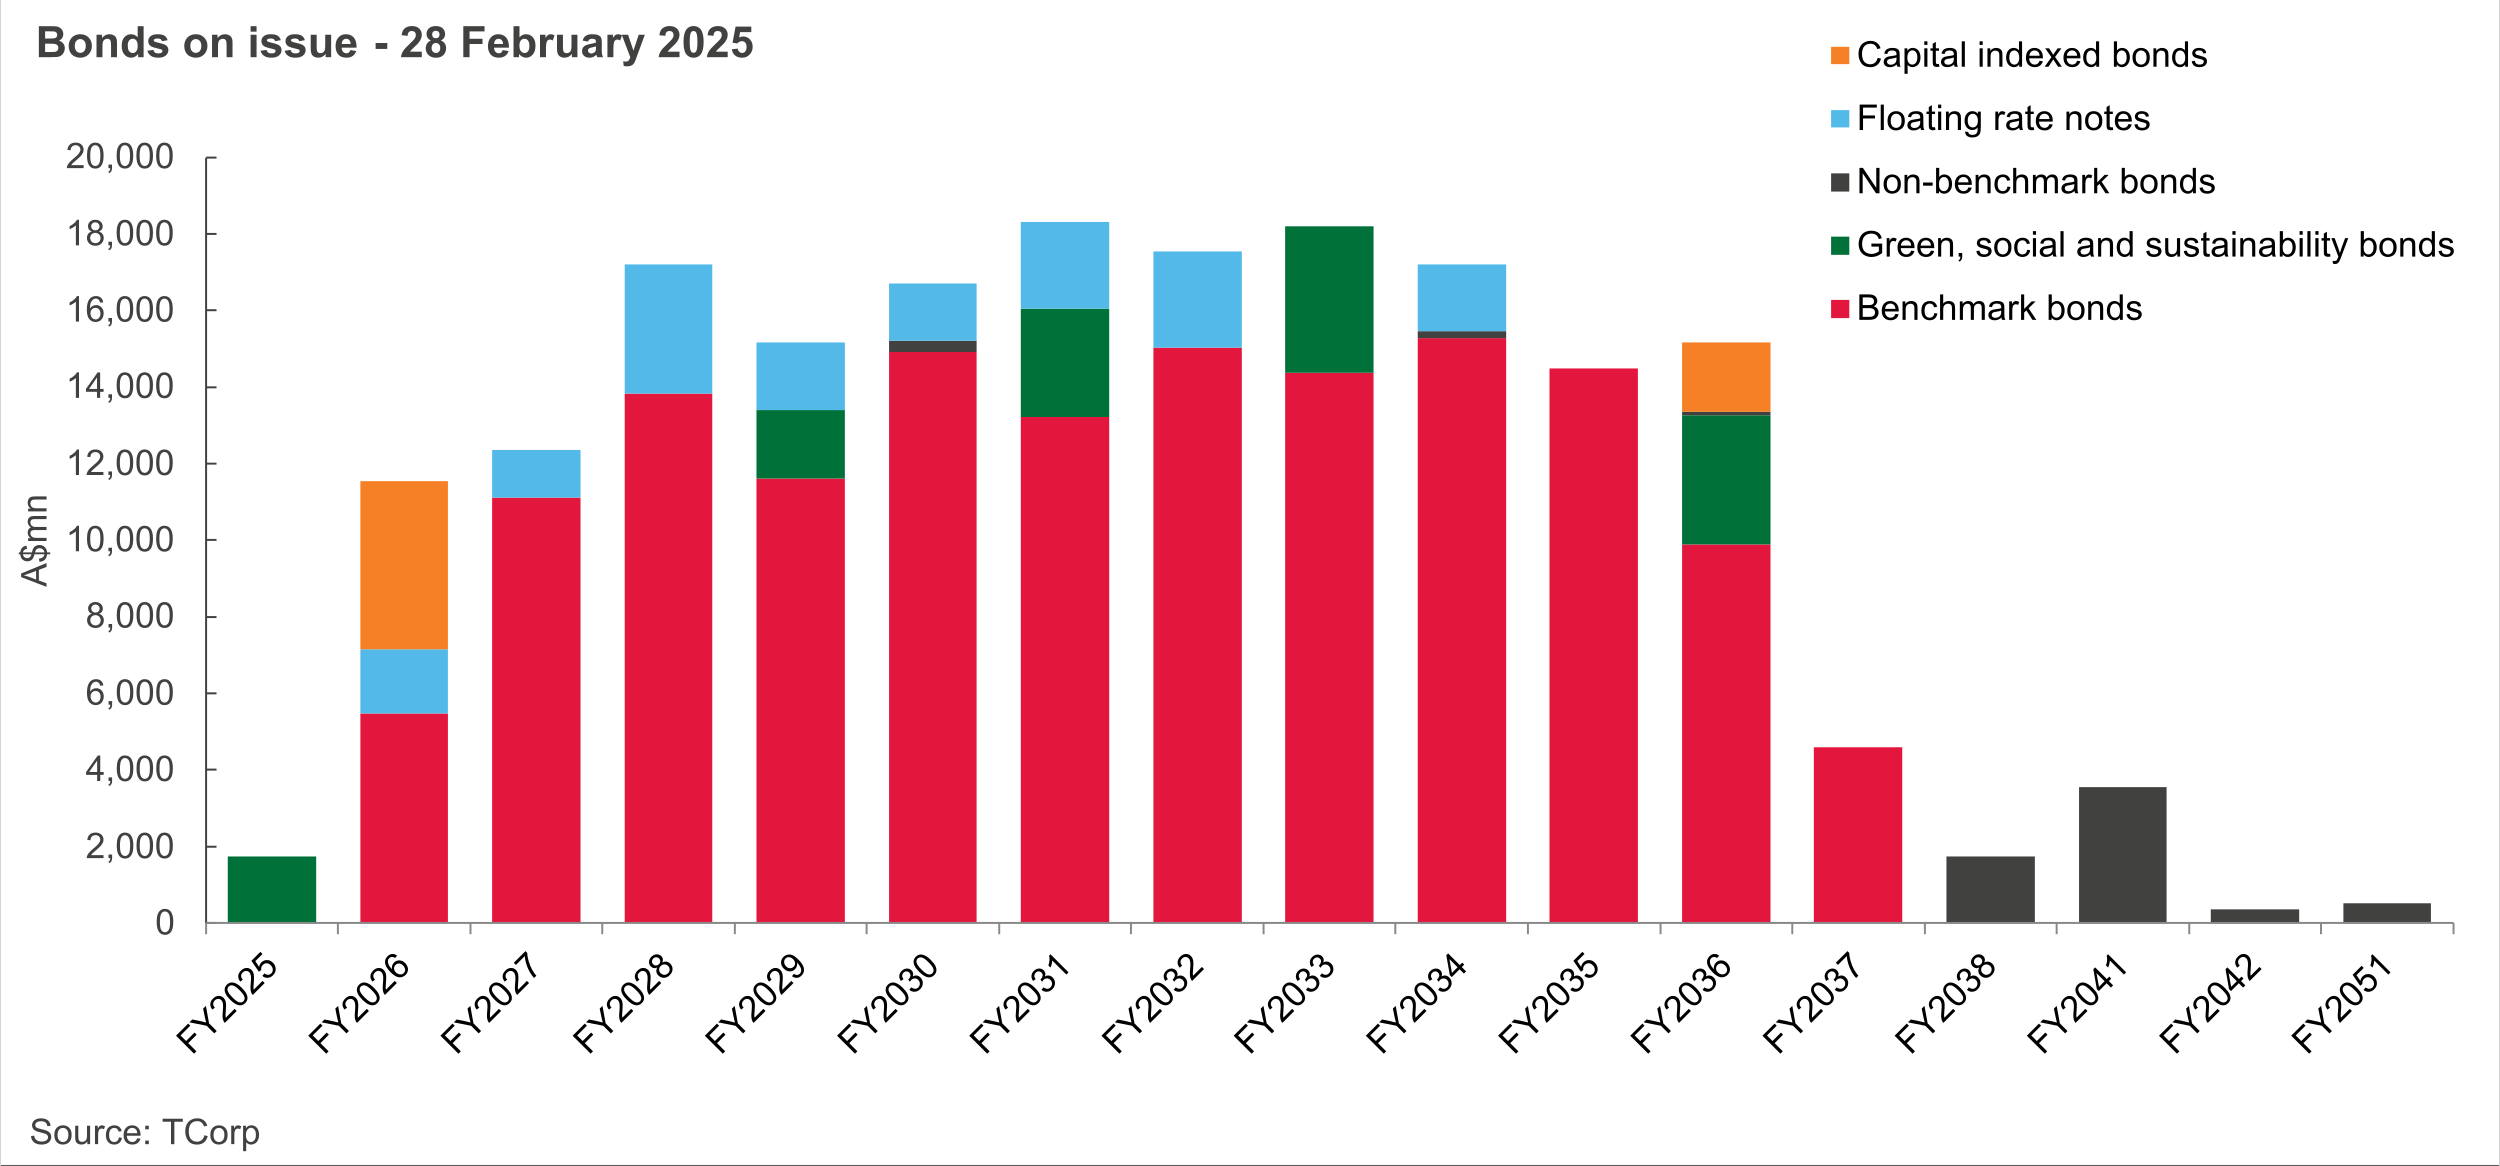 <?xml version="1.0" encoding="UTF-8"?> <svg xmlns="http://www.w3.org/2000/svg" xmlns:xlink="http://www.w3.org/1999/xlink" width="1797px" height="838px" viewBox="0 0 1796 838" version="1.1"><rect x="0" y="0" width="1796" height="838" fill="#333333" stroke="none"/><defs><g><symbol overflow="visible" id="glyph0-0"><path style="stroke:none;" d="M 3.188 0 L 3.188 -15.969 L 15.969 -15.969 L 15.969 0 Z M 3.594 -0.406 L 15.562 -0.406 L 15.562 -15.562 L 3.594 -15.562 Z M 3.594 -0.406 "></path></symbol><symbol overflow="visible" id="glyph0-1"><path style="stroke:none;" d="M 1.062 -9.016 C 1.062 -11.18 1.281 -12.922 1.719 -14.234 C 2.164 -15.555 2.828 -16.57 3.703 -17.281 C 4.586 -18 5.691 -18.359 7.016 -18.359 C 8.004 -18.359 8.867 -18.16 9.609 -17.766 C 10.348 -17.367 10.957 -16.797 11.438 -16.047 C 11.914 -15.305 12.289 -14.398 12.562 -13.328 C 12.844 -12.266 12.984 -10.828 12.984 -9.016 C 12.984 -6.867 12.758 -5.133 12.312 -3.812 C 11.875 -2.5 11.219 -1.484 10.344 -0.766 C 9.469 -0.047 8.359 0.312 7.016 0.312 C 5.254 0.312 3.875 -0.316 2.875 -1.578 C 1.664 -3.098 1.062 -5.578 1.062 -9.016 Z M 3.375 -9.016 C 3.375 -6.016 3.723 -4.016 4.422 -3.016 C 5.117 -2.023 5.984 -1.531 7.016 -1.531 C 8.047 -1.531 8.91 -2.031 9.609 -3.031 C 10.316 -4.031 10.672 -6.023 10.672 -9.016 C 10.672 -12.023 10.316 -14.023 9.609 -15.016 C 8.91 -16.004 8.039 -16.5 7 -16.5 C 5.969 -16.5 5.145 -16.062 4.531 -15.188 C 3.758 -14.07 3.375 -12.016 3.375 -9.016 Z M 3.375 -9.016 "></path></symbol><symbol overflow="visible" id="glyph0-2"><path style="stroke:none;" d="M 12.859 -2.156 L 12.859 0 L 0.766 0 C 0.754 -0.539 0.844 -1.062 1.031 -1.562 C 1.344 -2.383 1.836 -3.191 2.516 -3.984 C 3.191 -4.785 4.172 -5.711 5.453 -6.766 C 7.441 -8.391 8.785 -9.676 9.484 -10.625 C 10.18 -11.582 10.531 -12.484 10.531 -13.328 C 10.531 -14.223 10.211 -14.973 9.578 -15.578 C 8.941 -16.191 8.109 -16.5 7.078 -16.5 C 6.004 -16.5 5.141 -16.176 4.484 -15.531 C 3.836 -14.883 3.508 -13.984 3.5 -12.828 L 1.203 -13.078 C 1.359 -14.797 1.953 -16.102 2.984 -17 C 4.016 -17.906 5.398 -18.359 7.141 -18.359 C 8.891 -18.359 10.273 -17.867 11.297 -16.891 C 12.316 -15.922 12.828 -14.719 12.828 -13.281 C 12.828 -12.551 12.676 -11.832 12.375 -11.125 C 12.082 -10.414 11.586 -9.672 10.891 -8.891 C 10.203 -8.109 9.051 -7.035 7.438 -5.672 C 6.082 -4.547 5.211 -3.781 4.828 -3.375 C 4.453 -2.969 4.141 -2.562 3.891 -2.156 Z M 12.859 -2.156 "></path></symbol><symbol overflow="visible" id="glyph0-3"><path style="stroke:none;" d="M 2.266 0 L 2.266 -2.562 L 4.828 -2.562 L 4.828 0 C 4.828 0.938 4.66 1.691 4.328 2.266 C 3.992 2.848 3.469 3.301 2.75 3.625 L 2.125 2.656 C 2.594 2.445 2.938 2.141 3.156 1.734 C 3.383 1.336 3.516 0.758 3.547 0 Z M 2.266 0 "></path></symbol><symbol overflow="visible" id="glyph0-4"><path style="stroke:none;" d="M 8.266 0 L 8.266 -4.375 L 0.328 -4.375 L 0.328 -6.438 L 8.672 -18.281 L 10.5 -18.281 L 10.5 -6.438 L 12.969 -6.438 L 12.969 -4.375 L 10.5 -4.375 L 10.5 0 Z M 8.266 -6.438 L 8.266 -14.688 L 2.531 -6.438 Z M 8.266 -6.438 "></path></symbol><symbol overflow="visible" id="glyph0-5"><path style="stroke:none;" d="M 12.719 -13.812 L 10.484 -13.641 C 10.273 -14.516 9.988 -15.156 9.625 -15.562 C 9.02 -16.195 8.273 -16.516 7.391 -16.516 C 6.672 -16.516 6.039 -16.316 5.5 -15.922 C 4.789 -15.398 4.234 -14.645 3.828 -13.656 C 3.422 -12.664 3.207 -11.258 3.188 -9.438 C 3.727 -10.258 4.391 -10.867 5.172 -11.266 C 5.953 -11.66 6.773 -11.859 7.641 -11.859 C 9.129 -11.859 10.398 -11.305 11.453 -10.203 C 12.504 -9.109 13.031 -7.688 13.031 -5.938 C 13.031 -4.789 12.781 -3.723 12.281 -2.734 C 11.789 -1.754 11.113 -1 10.25 -0.469 C 9.383 0.051 8.406 0.312 7.312 0.312 C 5.438 0.312 3.906 -0.375 2.719 -1.75 C 1.539 -3.125 0.953 -5.395 0.953 -8.562 C 0.953 -12.094 1.609 -14.66 2.922 -16.266 C 4.055 -17.66 5.586 -18.359 7.516 -18.359 C 8.961 -18.359 10.145 -17.953 11.062 -17.141 C 11.977 -16.336 12.531 -15.227 12.719 -13.812 Z M 3.547 -5.922 C 3.547 -5.148 3.707 -4.41 4.031 -3.703 C 4.363 -2.992 4.82 -2.453 5.406 -2.078 C 6 -1.711 6.617 -1.531 7.266 -1.531 C 8.211 -1.531 9.023 -1.91 9.703 -2.672 C 10.391 -3.441 10.734 -4.484 10.734 -5.797 C 10.734 -7.066 10.395 -8.062 9.719 -8.781 C 9.051 -9.508 8.207 -9.875 7.188 -9.875 C 6.164 -9.875 5.301 -9.508 4.594 -8.781 C 3.895 -8.062 3.547 -7.109 3.547 -5.922 Z M 3.547 -5.922 "></path></symbol><symbol overflow="visible" id="glyph0-6"><path style="stroke:none;" d="M 4.516 -9.922 C 3.586 -10.254 2.895 -10.738 2.438 -11.375 C 1.988 -12.008 1.766 -12.766 1.766 -13.641 C 1.766 -14.973 2.242 -16.094 3.203 -17 C 4.16 -17.906 5.43 -18.359 7.016 -18.359 C 8.617 -18.359 9.906 -17.895 10.875 -16.969 C 11.852 -16.039 12.344 -14.91 12.344 -13.578 C 12.344 -12.734 12.117 -11.992 11.672 -11.359 C 11.223 -10.734 10.547 -10.254 9.641 -9.922 C 10.766 -9.555 11.617 -8.961 12.203 -8.141 C 12.785 -7.328 13.078 -6.359 13.078 -5.234 C 13.078 -3.66 12.523 -2.344 11.422 -1.281 C 10.316 -0.219 8.863 0.312 7.062 0.312 C 5.258 0.312 3.801 -0.219 2.688 -1.281 C 1.582 -2.352 1.031 -3.688 1.031 -5.281 C 1.031 -6.477 1.332 -7.477 1.938 -8.281 C 2.539 -9.082 3.398 -9.629 4.516 -9.922 Z M 4.062 -13.719 C 4.062 -12.852 4.336 -12.145 4.891 -11.594 C 5.453 -11.051 6.18 -10.781 7.078 -10.781 C 7.941 -10.781 8.648 -11.051 9.203 -11.594 C 9.754 -12.133 10.031 -12.801 10.031 -13.594 C 10.031 -14.414 9.742 -15.109 9.172 -15.672 C 8.598 -16.234 7.891 -16.516 7.047 -16.516 C 6.191 -16.516 5.477 -16.238 4.906 -15.688 C 4.344 -15.145 4.062 -14.488 4.062 -13.719 Z M 3.344 -5.281 C 3.344 -4.633 3.492 -4.008 3.797 -3.406 C 4.098 -2.812 4.547 -2.348 5.141 -2.016 C 5.742 -1.691 6.391 -1.531 7.078 -1.531 C 8.148 -1.531 9.035 -1.875 9.734 -2.562 C 10.441 -3.258 10.797 -4.141 10.797 -5.203 C 10.797 -6.285 10.43 -7.176 9.703 -7.875 C 8.984 -8.582 8.086 -8.938 7.016 -8.938 C 5.953 -8.938 5.07 -8.586 4.375 -7.891 C 3.688 -7.191 3.344 -6.32 3.344 -5.281 Z M 3.344 -5.281 "></path></symbol><symbol overflow="visible" id="glyph0-7"><path style="stroke:none;" d="M 9.516 0 L 7.266 0 L 7.266 -14.312 C 6.734 -13.789 6.023 -13.27 5.141 -12.75 C 4.266 -12.238 3.477 -11.852 2.781 -11.594 L 2.781 -13.766 C 4.039 -14.359 5.141 -15.07 6.078 -15.906 C 7.016 -16.75 7.68 -17.566 8.078 -18.359 L 9.516 -18.359 Z M 9.516 0 "></path></symbol><symbol overflow="visible" id="glyph0-8"><path style="stroke:none;" d="M 15.016 -6.406 L 17.438 -5.797 C 16.926 -3.805 16.008 -2.289 14.688 -1.25 C 13.375 -0.207 11.766 0.312 9.859 0.312 C 7.891 0.312 6.285 -0.086 5.047 -0.891 C 3.816 -1.691 2.879 -2.852 2.234 -4.375 C 1.586 -5.895 1.266 -7.531 1.266 -9.281 C 1.266 -11.188 1.629 -12.848 2.359 -14.266 C 3.086 -15.68 4.125 -16.754 5.469 -17.484 C 6.812 -18.223 8.289 -18.594 9.906 -18.594 C 11.738 -18.594 13.273 -18.125 14.516 -17.188 C 15.766 -16.258 16.633 -14.953 17.125 -13.266 L 14.75 -12.719 C 14.32 -14.039 13.703 -15.004 12.891 -15.609 C 12.086 -16.223 11.078 -16.531 9.859 -16.531 C 8.453 -16.531 7.273 -16.191 6.328 -15.516 C 5.391 -14.836 4.727 -13.93 4.344 -12.797 C 3.957 -11.672 3.766 -10.504 3.766 -9.297 C 3.766 -7.734 3.988 -6.375 4.438 -5.219 C 4.895 -4.062 5.602 -3.195 6.562 -2.625 C 7.52 -2.051 8.555 -1.766 9.672 -1.766 C 11.023 -1.766 12.172 -2.156 13.109 -2.938 C 14.047 -3.719 14.68 -4.875 15.016 -6.406 Z M 15.016 -6.406 "></path></symbol><symbol overflow="visible" id="glyph0-9"><path style="stroke:none;" d="M 10.328 -1.641 C 9.492 -0.93 8.691 -0.43 7.922 -0.141 C 7.148 0.148 6.328 0.297 5.453 0.297 C 3.992 0.297 2.875 -0.055 2.094 -0.766 C 1.312 -1.473 0.922 -2.383 0.922 -3.5 C 0.922 -4.145 1.066 -4.734 1.359 -5.266 C 1.66 -5.805 2.051 -6.238 2.531 -6.562 C 3.008 -6.883 3.547 -7.129 4.141 -7.297 C 4.578 -7.41 5.242 -7.523 6.141 -7.641 C 7.953 -7.848 9.285 -8.102 10.141 -8.406 C 10.148 -8.719 10.156 -8.914 10.156 -9 C 10.156 -9.906 9.941 -10.547 9.516 -10.922 C 8.941 -11.43 8.086 -11.688 6.953 -11.688 C 5.898 -11.688 5.117 -11.5 4.609 -11.125 C 4.109 -10.758 3.738 -10.109 3.5 -9.172 L 1.312 -9.469 C 1.508 -10.406 1.836 -11.16 2.297 -11.734 C 2.754 -12.316 3.414 -12.766 4.281 -13.078 C 5.145 -13.391 6.145 -13.547 7.281 -13.547 C 8.414 -13.547 9.336 -13.41 10.047 -13.141 C 10.754 -12.879 11.27 -12.547 11.594 -12.141 C 11.926 -11.734 12.16 -11.223 12.297 -10.609 C 12.367 -10.234 12.406 -9.547 12.406 -8.547 L 12.406 -5.547 C 12.406 -3.461 12.453 -2.145 12.547 -1.594 C 12.648 -1.039 12.844 -0.508 13.125 0 L 10.781 0 C 10.539 -0.469 10.391 -1.016 10.328 -1.641 Z M 10.141 -6.656 C 9.328 -6.32 8.102 -6.035 6.469 -5.797 C 5.551 -5.66 4.898 -5.508 4.516 -5.344 C 4.129 -5.188 3.832 -4.945 3.625 -4.625 C 3.414 -4.301 3.312 -3.945 3.312 -3.562 C 3.312 -2.957 3.535 -2.453 3.984 -2.047 C 4.441 -1.648 5.109 -1.453 5.984 -1.453 C 6.848 -1.453 7.617 -1.641 8.297 -2.016 C 8.973 -2.398 9.469 -2.922 9.781 -3.578 C 10.02 -4.086 10.141 -4.836 10.141 -5.828 Z M 10.141 -6.656 "></path></symbol><symbol overflow="visible" id="glyph0-10"><path style="stroke:none;" d="M 1.688 5.078 L 1.688 -13.25 L 3.734 -13.25 L 3.734 -11.531 C 4.211 -12.195 4.754 -12.695 5.359 -13.031 C 5.973 -13.375 6.711 -13.547 7.578 -13.547 C 8.703 -13.547 9.695 -13.254 10.562 -12.672 C 11.426 -12.086 12.078 -11.266 12.516 -10.203 C 12.961 -9.148 13.188 -7.988 13.188 -6.719 C 13.188 -5.363 12.941 -4.145 12.453 -3.062 C 11.961 -1.977 11.254 -1.145 10.328 -0.562 C 9.398 0.008 8.426 0.297 7.406 0.297 C 6.656 0.297 5.984 0.141 5.391 -0.172 C 4.797 -0.492 4.305 -0.895 3.922 -1.375 L 3.922 5.078 Z M 3.719 -6.547 C 3.719 -4.836 4.062 -3.578 4.75 -2.766 C 5.438 -1.953 6.273 -1.547 7.266 -1.547 C 8.254 -1.547 9.102 -1.969 9.812 -2.812 C 10.531 -3.656 10.891 -4.961 10.891 -6.734 C 10.891 -8.422 10.539 -9.68 9.844 -10.516 C 9.156 -11.359 8.328 -11.781 7.359 -11.781 C 6.398 -11.781 5.551 -11.332 4.812 -10.438 C 4.082 -9.551 3.719 -8.254 3.719 -6.547 Z M 3.719 -6.547 "></path></symbol><symbol overflow="visible" id="glyph0-11"><path style="stroke:none;" d="M 1.703 -15.703 L 1.703 -18.281 L 3.938 -18.281 L 3.938 -15.703 Z M 1.703 0 L 1.703 -13.25 L 3.938 -13.25 L 3.938 0 Z M 1.703 0 "></path></symbol><symbol overflow="visible" id="glyph0-12"><path style="stroke:none;" d="M 6.594 -2.016 L 6.906 -0.031 C 6.281 0.102 5.719 0.172 5.219 0.172 C 4.395 0.172 3.758 0.047 3.312 -0.203 C 2.863 -0.461 2.547 -0.801 2.359 -1.219 C 2.18 -1.645 2.094 -2.531 2.094 -3.875 L 2.094 -11.5 L 0.453 -11.5 L 0.453 -13.25 L 2.094 -13.25 L 2.094 -16.531 L 4.328 -17.875 L 4.328 -13.25 L 6.594 -13.25 L 6.594 -11.5 L 4.328 -11.5 L 4.328 -3.75 C 4.328 -3.113 4.363 -2.703 4.438 -2.516 C 4.52 -2.336 4.648 -2.191 4.828 -2.078 C 5.016 -1.973 5.27 -1.922 5.594 -1.922 C 5.844 -1.922 6.176 -1.953 6.594 -2.016 Z M 6.594 -2.016 "></path></symbol><symbol overflow="visible" id="glyph0-13"><path style="stroke:none;" d="M 1.641 0 L 1.641 -18.281 L 3.875 -18.281 L 3.875 0 Z M 1.641 0 "></path></symbol><symbol overflow="visible" id="glyph0-14"><path style="stroke:none;" d=""></path></symbol><symbol overflow="visible" id="glyph0-15"><path style="stroke:none;" d="M 1.688 0 L 1.688 -13.25 L 3.703 -13.25 L 3.703 -11.359 C 4.68 -12.816 6.086 -13.547 7.922 -13.547 C 8.723 -13.547 9.457 -13.398 10.125 -13.109 C 10.789 -12.828 11.289 -12.453 11.625 -11.984 C 11.957 -11.516 12.191 -10.961 12.328 -10.328 C 12.41 -9.91 12.453 -9.18 12.453 -8.141 L 12.453 0 L 10.203 0 L 10.203 -8.062 C 10.203 -8.977 10.113 -9.66 9.938 -10.109 C 9.77 -10.566 9.461 -10.926 9.016 -11.188 C 8.566 -11.457 8.047 -11.594 7.453 -11.594 C 6.492 -11.594 5.664 -11.289 4.969 -10.688 C 4.27 -10.082 3.922 -8.93 3.922 -7.234 L 3.922 0 Z M 1.688 0 "></path></symbol><symbol overflow="visible" id="glyph0-16"><path style="stroke:none;" d="M 10.281 0 L 10.281 -1.672 C 9.438 -0.359 8.203 0.297 6.578 0.297 C 5.516 0.297 4.539 0.004 3.656 -0.578 C 2.77 -1.16 2.082 -1.973 1.594 -3.016 C 1.113 -4.055 0.875 -5.254 0.875 -6.609 C 0.875 -7.93 1.094 -9.129 1.531 -10.203 C 1.977 -11.285 2.641 -12.113 3.516 -12.688 C 4.398 -13.258 5.383 -13.547 6.469 -13.547 C 7.27 -13.547 7.984 -13.375 8.609 -13.031 C 9.234 -12.695 9.738 -12.258 10.125 -11.719 L 10.125 -18.281 L 12.359 -18.281 L 12.359 0 Z M 3.188 -6.609 C 3.188 -4.91 3.539 -3.641 4.25 -2.797 C 4.969 -1.961 5.812 -1.547 6.781 -1.547 C 7.77 -1.547 8.602 -1.945 9.281 -2.75 C 9.969 -3.551 10.312 -4.773 10.312 -6.422 C 10.312 -8.234 9.961 -9.562 9.266 -10.406 C 8.566 -11.258 7.707 -11.688 6.688 -11.688 C 5.688 -11.688 4.852 -11.281 4.188 -10.469 C 3.52 -9.656 3.188 -8.367 3.188 -6.609 Z M 3.188 -6.609 "></path></symbol><symbol overflow="visible" id="glyph0-17"><path style="stroke:none;" d="M 10.75 -4.266 L 13.078 -3.984 C 12.711 -2.629 12.035 -1.578 11.047 -0.828 C 10.055 -0.078 8.789 0.297 7.25 0.297 C 5.312 0.297 3.773 -0.297 2.641 -1.484 C 1.504 -2.68 0.938 -4.359 0.938 -6.516 C 0.938 -8.742 1.508 -10.473 2.656 -11.703 C 3.801 -12.93 5.289 -13.547 7.125 -13.547 C 8.895 -13.547 10.336 -12.941 11.453 -11.734 C 12.578 -10.523 13.141 -8.832 13.141 -6.656 C 13.141 -6.52 13.141 -6.316 13.141 -6.047 L 3.25 -6.047 C 3.332 -4.586 3.742 -3.473 4.484 -2.703 C 5.223 -1.93 6.148 -1.547 7.266 -1.547 C 8.086 -1.547 8.785 -1.758 9.359 -2.188 C 9.941 -2.625 10.406 -3.316 10.75 -4.266 Z M 3.375 -7.891 L 10.781 -7.891 C 10.676 -9.004 10.391 -9.844 9.922 -10.406 C 9.211 -11.27 8.285 -11.703 7.141 -11.703 C 6.109 -11.703 5.242 -11.352 4.547 -10.656 C 3.848 -9.969 3.457 -9.047 3.375 -7.891 Z M 3.375 -7.891 "></path></symbol><symbol overflow="visible" id="glyph0-18"><path style="stroke:none;" d="M 0.188 0 L 5.031 -6.891 L 0.547 -13.25 L 3.359 -13.25 L 5.391 -10.141 C 5.773 -9.547 6.082 -9.051 6.312 -8.656 C 6.676 -9.207 7.016 -9.691 7.328 -10.109 L 9.562 -13.25 L 12.234 -13.25 L 7.656 -7.016 L 12.594 0 L 9.828 0 L 7.109 -4.109 L 6.391 -5.234 L 2.906 0 Z M 0.188 0 "></path></symbol><symbol overflow="visible" id="glyph0-19"><path style="stroke:none;" d="M 3.75 0 L 1.672 0 L 1.672 -18.281 L 3.922 -18.281 L 3.922 -11.766 C 4.867 -12.953 6.078 -13.547 7.547 -13.547 C 8.359 -13.547 9.129 -13.379 9.859 -13.047 C 10.586 -12.723 11.188 -12.266 11.656 -11.672 C 12.125 -11.078 12.488 -10.359 12.75 -9.516 C 13.02 -8.68 13.156 -7.785 13.156 -6.828 C 13.156 -4.555 12.594 -2.801 11.469 -1.562 C 10.352 -0.32 9.008 0.297 7.438 0.297 C 5.875 0.297 4.645 -0.352 3.75 -1.656 Z M 3.734 -6.719 C 3.734 -5.133 3.945 -3.988 4.375 -3.281 C 5.082 -2.125 6.039 -1.547 7.25 -1.547 C 8.227 -1.547 9.07 -1.973 9.781 -2.828 C 10.5 -3.68 10.859 -4.953 10.859 -6.641 C 10.859 -8.367 10.516 -9.645 9.828 -10.469 C 9.148 -11.289 8.32 -11.703 7.344 -11.703 C 6.363 -11.703 5.516 -11.273 4.797 -10.422 C 4.086 -9.566 3.734 -8.332 3.734 -6.719 Z M 3.734 -6.719 "></path></symbol><symbol overflow="visible" id="glyph0-20"><path style="stroke:none;" d="M 0.844 -6.625 C 0.844 -9.07 1.523 -10.891 2.891 -12.078 C 4.035 -13.055 5.426 -13.547 7.062 -13.547 C 8.883 -13.547 10.375 -12.945 11.531 -11.75 C 12.688 -10.562 13.266 -8.914 13.266 -6.812 C 13.266 -5.102 13.004 -3.758 12.484 -2.781 C 11.973 -1.812 11.227 -1.055 10.25 -0.516 C 9.281 0.023 8.219 0.297 7.062 0.297 C 5.207 0.297 3.707 -0.297 2.562 -1.484 C 1.414 -2.672 0.844 -4.383 0.844 -6.625 Z M 3.156 -6.625 C 3.156 -4.926 3.523 -3.656 4.266 -2.812 C 5.004 -1.969 5.938 -1.547 7.062 -1.547 C 8.176 -1.547 9.102 -1.969 9.844 -2.812 C 10.582 -3.664 10.953 -4.961 10.953 -6.703 C 10.953 -8.336 10.578 -9.578 9.828 -10.422 C 9.086 -11.266 8.164 -11.688 7.062 -11.688 C 5.938 -11.688 5.004 -11.266 4.266 -10.422 C 3.523 -9.586 3.156 -8.32 3.156 -6.625 Z M 3.156 -6.625 "></path></symbol><symbol overflow="visible" id="glyph0-21"><path style="stroke:none;" d="M 0.781 -3.953 L 3 -4.297 C 3.125 -3.41 3.473 -2.727 4.047 -2.25 C 4.617 -1.781 5.414 -1.547 6.438 -1.547 C 7.469 -1.547 8.234 -1.754 8.734 -2.172 C 9.234 -2.598 9.484 -3.094 9.484 -3.656 C 9.484 -4.164 9.258 -4.566 8.812 -4.859 C 8.508 -5.055 7.75 -5.305 6.531 -5.609 C 4.875 -6.023 3.727 -6.383 3.094 -6.688 C 2.457 -6.988 1.973 -7.406 1.641 -7.938 C 1.316 -8.477 1.156 -9.078 1.156 -9.734 C 1.156 -10.316 1.289 -10.859 1.562 -11.359 C 1.832 -11.867 2.203 -12.289 2.672 -12.625 C 3.016 -12.883 3.488 -13.102 4.094 -13.281 C 4.695 -13.457 5.344 -13.547 6.031 -13.547 C 7.07 -13.547 7.984 -13.395 8.766 -13.094 C 9.555 -12.801 10.141 -12.395 10.516 -11.875 C 10.891 -11.363 11.145 -10.68 11.281 -9.828 L 9.094 -9.531 C 8.988 -10.207 8.695 -10.738 8.219 -11.125 C 7.75 -11.508 7.078 -11.703 6.203 -11.703 C 5.172 -11.703 4.43 -11.531 3.984 -11.188 C 3.547 -10.844 3.328 -10.441 3.328 -9.984 C 3.328 -9.703 3.422 -9.441 3.609 -9.203 C 3.785 -8.961 4.07 -8.766 4.469 -8.609 C 4.688 -8.523 5.348 -8.332 6.453 -8.031 C 8.035 -7.602 9.141 -7.254 9.766 -6.984 C 10.398 -6.723 10.895 -6.332 11.25 -5.812 C 11.602 -5.301 11.781 -4.66 11.781 -3.891 C 11.781 -3.141 11.562 -2.43 11.125 -1.766 C 10.695 -1.109 10.07 -0.598 9.25 -0.234 C 8.426 0.117 7.492 0.297 6.453 0.297 C 4.723 0.297 3.406 -0.055 2.5 -0.766 C 1.602 -1.484 1.031 -2.547 0.781 -3.953 Z M 0.781 -3.953 "></path></symbol><symbol overflow="visible" id="glyph0-22"><path style="stroke:none;" d="M 2.094 0 L 2.094 -18.281 L 14.438 -18.281 L 14.438 -16.125 L 4.516 -16.125 L 4.516 -10.469 L 13.094 -10.469 L 13.094 -8.312 L 4.516 -8.312 L 4.516 0 Z M 2.094 0 "></path></symbol><symbol overflow="visible" id="glyph0-23"><path style="stroke:none;" d="M 1.266 1.094 L 3.453 1.422 C 3.547 2.098 3.801 2.586 4.219 2.891 C 4.77 3.305 5.531 3.516 6.5 3.516 C 7.539 3.516 8.344 3.305 8.906 2.891 C 9.469 2.473 9.848 1.891 10.047 1.141 C 10.172 0.691 10.227 -0.266 10.219 -1.734 C 9.238 -0.578 8.016 0 6.547 0 C 4.723 0 3.312 -0.656 2.312 -1.969 C 1.32 -3.281 0.828 -4.859 0.828 -6.703 C 0.828 -7.961 1.055 -9.125 1.516 -10.188 C 1.973 -11.258 2.633 -12.086 3.5 -12.672 C 4.363 -13.254 5.383 -13.547 6.562 -13.547 C 8.125 -13.547 9.41 -12.914 10.422 -11.656 L 10.422 -13.25 L 12.5 -13.25 L 12.5 -1.797 C 12.5 0.266 12.285 1.723 11.859 2.578 C 11.441 3.441 10.773 4.125 9.859 4.625 C 8.953 5.125 7.836 5.375 6.516 5.375 C 4.93 5.375 3.648 5.02 2.672 4.312 C 1.703 3.602 1.234 2.531 1.266 1.094 Z M 3.125 -6.859 C 3.125 -5.117 3.469 -3.848 4.156 -3.047 C 4.852 -2.254 5.723 -1.859 6.766 -1.859 C 7.797 -1.859 8.66 -2.254 9.359 -3.047 C 10.055 -3.836 10.406 -5.082 10.406 -6.781 C 10.406 -8.406 10.047 -9.629 9.328 -10.453 C 8.609 -11.273 7.738 -11.688 6.719 -11.688 C 5.727 -11.688 4.879 -11.281 4.172 -10.469 C 3.473 -9.656 3.125 -8.453 3.125 -6.859 Z M 3.125 -6.859 "></path></symbol><symbol overflow="visible" id="glyph0-24"><path style="stroke:none;" d="M 1.656 0 L 1.656 -13.25 L 3.688 -13.25 L 3.688 -11.234 C 4.195 -12.18 4.672 -12.801 5.109 -13.094 C 5.547 -13.395 6.023 -13.547 6.547 -13.547 C 7.305 -13.547 8.078 -13.305 8.859 -12.828 L 8.078 -10.734 C 7.535 -11.066 6.988 -11.234 6.438 -11.234 C 5.945 -11.234 5.504 -11.082 5.109 -10.781 C 4.723 -10.488 4.445 -10.082 4.281 -9.562 C 4.031 -8.758 3.906 -7.883 3.906 -6.938 L 3.906 0 Z M 1.656 0 "></path></symbol><symbol overflow="visible" id="glyph0-25"><path style="stroke:none;" d="M 1.953 0 L 1.953 -18.281 L 4.422 -18.281 L 14.031 -3.922 L 14.031 -18.281 L 16.359 -18.281 L 16.359 0 L 13.875 0 L 4.266 -14.375 L 4.266 0 Z M 1.953 0 "></path></symbol><symbol overflow="visible" id="glyph0-26"><path style="stroke:none;" d="M 0.812 -5.484 L 0.812 -7.75 L 7.703 -7.75 L 7.703 -5.484 Z M 0.812 -5.484 "></path></symbol><symbol overflow="visible" id="glyph0-27"><path style="stroke:none;" d="M 10.328 -4.859 L 12.531 -4.562 C 12.289 -3.039 11.672 -1.848 10.672 -0.984 C 9.68 -0.129 8.461 0.297 7.016 0.297 C 5.203 0.297 3.742 -0.289 2.641 -1.469 C 1.547 -2.656 1 -4.359 1 -6.578 C 1 -8.004 1.234 -9.254 1.703 -10.328 C 2.18 -11.398 2.906 -12.203 3.875 -12.734 C 4.844 -13.273 5.895 -13.547 7.031 -13.547 C 8.469 -13.547 9.645 -13.18 10.562 -12.453 C 11.477 -11.723 12.066 -10.691 12.328 -9.359 L 10.141 -9.016 C 9.93 -9.91 9.562 -10.582 9.031 -11.031 C 8.508 -11.477 7.875 -11.703 7.125 -11.703 C 5.988 -11.703 5.066 -11.297 4.359 -10.484 C 3.66 -9.672 3.312 -8.391 3.312 -6.641 C 3.312 -4.859 3.648 -3.562 4.328 -2.75 C 5.004 -1.945 5.895 -1.547 7 -1.547 C 7.875 -1.547 8.609 -1.816 9.203 -2.359 C 9.797 -2.898 10.172 -3.734 10.328 -4.859 Z M 10.328 -4.859 "></path></symbol><symbol overflow="visible" id="glyph0-28"><path style="stroke:none;" d="M 1.688 0 L 1.688 -18.281 L 3.922 -18.281 L 3.922 -11.719 C 4.973 -12.938 6.297 -13.547 7.891 -13.547 C 8.879 -13.547 9.734 -13.352 10.453 -12.969 C 11.172 -12.582 11.688 -12.047 12 -11.359 C 12.312 -10.68 12.469 -9.691 12.469 -8.391 L 12.469 0 L 10.234 0 L 10.234 -8.391 C 10.234 -9.516 9.988 -10.332 9.5 -10.844 C 9.008 -11.352 8.32 -11.609 7.438 -11.609 C 6.77 -11.609 6.141 -11.438 5.547 -11.094 C 4.961 -10.75 4.547 -10.281 4.297 -9.688 C 4.047 -9.102 3.922 -8.289 3.922 -7.25 L 3.922 0 Z M 1.688 0 "></path></symbol><symbol overflow="visible" id="glyph0-29"><path style="stroke:none;" d="M 1.688 0 L 1.688 -13.25 L 3.688 -13.25 L 3.688 -11.391 C 4.102 -12.035 4.656 -12.555 5.344 -12.953 C 6.039 -13.348 6.828 -13.547 7.703 -13.547 C 8.691 -13.547 9.5 -13.344 10.125 -12.938 C 10.75 -12.531 11.191 -11.961 11.453 -11.234 C 12.492 -12.773 13.859 -13.547 15.547 -13.547 C 16.859 -13.547 17.867 -13.18 18.578 -12.453 C 19.285 -11.723 19.641 -10.602 19.641 -9.094 L 19.641 0 L 17.406 0 L 17.406 -8.344 C 17.406 -9.238 17.332 -9.883 17.188 -10.281 C 17.039 -10.676 16.773 -10.992 16.391 -11.234 C 16.004 -11.473 15.555 -11.594 15.047 -11.594 C 14.109 -11.594 13.332 -11.285 12.719 -10.672 C 12.102 -10.055 11.797 -9.066 11.797 -7.703 L 11.797 0 L 9.562 0 L 9.562 -8.609 C 9.562 -9.609 9.375 -10.352 9 -10.844 C 8.633 -11.344 8.035 -11.594 7.203 -11.594 C 6.578 -11.594 5.992 -11.426 5.453 -11.094 C 4.922 -10.77 4.531 -10.285 4.281 -9.641 C 4.039 -9.004 3.922 -8.082 3.922 -6.875 L 3.922 0 Z M 1.688 0 "></path></symbol><symbol overflow="visible" id="glyph0-30"><path style="stroke:none;" d="M 1.703 0 L 1.703 -18.281 L 3.938 -18.281 L 3.938 -7.859 L 9.25 -13.25 L 12.156 -13.25 L 7.094 -8.328 L 12.672 0 L 9.906 0 L 5.531 -6.766 L 3.938 -5.25 L 3.938 0 Z M 1.703 0 "></path></symbol><symbol overflow="visible" id="glyph0-31"><path style="stroke:none;" d="M 10.531 -7.172 L 10.531 -9.312 L 18.281 -9.328 L 18.281 -2.547 C 17.082 -1.598 15.852 -0.883 14.594 -0.406 C 13.332 0.07 12.035 0.312 10.703 0.312 C 8.91 0.312 7.281 -0.07 5.812 -0.844 C 4.344 -1.613 3.234 -2.723 2.484 -4.172 C 1.734 -5.629 1.359 -7.258 1.359 -9.062 C 1.359 -10.832 1.727 -12.488 2.469 -14.031 C 3.219 -15.582 4.289 -16.727 5.688 -17.469 C 7.082 -18.219 8.691 -18.594 10.516 -18.594 C 11.836 -18.594 13.031 -18.379 14.094 -17.953 C 15.164 -17.523 16.004 -16.926 16.609 -16.156 C 17.223 -15.395 17.688 -14.398 18 -13.172 L 15.812 -12.578 C 15.539 -13.504 15.203 -14.234 14.797 -14.766 C 14.391 -15.297 13.805 -15.723 13.047 -16.047 C 12.285 -16.367 11.445 -16.531 10.531 -16.531 C 9.426 -16.531 8.469 -16.359 7.656 -16.016 C 6.852 -15.68 6.203 -15.238 5.703 -14.688 C 5.211 -14.145 4.828 -13.547 4.547 -12.891 C 4.086 -11.754 3.859 -10.523 3.859 -9.203 C 3.859 -7.578 4.133 -6.211 4.688 -5.109 C 5.25 -4.016 6.066 -3.203 7.141 -2.672 C 8.211 -2.141 9.352 -1.875 10.562 -1.875 C 11.613 -1.875 12.633 -2.07 13.625 -2.469 C 14.625 -2.875 15.383 -3.305 15.906 -3.766 L 15.906 -7.172 Z M 10.531 -7.172 "></path></symbol><symbol overflow="visible" id="glyph0-32"><path style="stroke:none;" d="M 10.359 0 L 10.359 -1.953 C 9.328 -0.453 7.926 0.297 6.156 0.297 C 5.375 0.297 4.645 0.148 3.969 -0.141 C 3.289 -0.441 2.785 -0.816 2.453 -1.266 C 2.129 -1.723 1.898 -2.281 1.766 -2.938 C 1.68 -3.383 1.641 -4.086 1.641 -5.047 L 1.641 -13.25 L 3.875 -13.25 L 3.875 -5.906 C 3.875 -4.727 3.922 -3.938 4.016 -3.531 C 4.16 -2.938 4.457 -2.473 4.906 -2.141 C 5.363 -1.805 5.93 -1.641 6.609 -1.641 C 7.285 -1.641 7.914 -1.812 8.5 -2.156 C 9.094 -2.5 9.508 -2.969 9.75 -3.562 C 10 -4.156 10.125 -5.02 10.125 -6.156 L 10.125 -13.25 L 12.375 -13.25 L 12.375 0 Z M 10.359 0 "></path></symbol><symbol overflow="visible" id="glyph0-33"><path style="stroke:none;" d="M 1.578 5.109 L 1.328 3 C 1.828 3.125 2.258 3.188 2.625 3.188 C 3.125 3.188 3.52 3.102 3.812 2.938 C 4.113 2.77 4.359 2.539 4.547 2.25 C 4.691 2.02 4.922 1.461 5.234 0.578 C 5.273 0.453 5.344 0.27 5.438 0.031 L 0.406 -13.25 L 2.828 -13.25 L 5.594 -5.578 C 5.945 -4.598 6.266 -3.57 6.547 -2.5 C 6.805 -3.531 7.113 -4.539 7.469 -5.531 L 10.297 -13.25 L 12.547 -13.25 L 7.516 0.219 C 6.973 1.676 6.551 2.68 6.25 3.234 C 5.852 3.973 5.395 4.516 4.875 4.859 C 4.363 5.203 3.75 5.375 3.031 5.375 C 2.594 5.375 2.109 5.285 1.578 5.109 Z M 1.578 5.109 "></path></symbol><symbol overflow="visible" id="glyph0-34"><path style="stroke:none;" d="M 1.875 0 L 1.875 -18.281 L 8.734 -18.281 C 10.129 -18.281 11.25 -18.094 12.094 -17.719 C 12.938 -17.352 13.598 -16.785 14.078 -16.016 C 14.555 -15.254 14.797 -14.453 14.797 -13.609 C 14.797 -12.828 14.582 -12.086 14.156 -11.391 C 13.727 -10.703 13.086 -10.148 12.234 -9.734 C 13.336 -9.41 14.188 -8.852 14.781 -8.062 C 15.383 -7.281 15.688 -6.359 15.688 -5.297 C 15.688 -4.441 15.504 -3.645 15.141 -2.906 C 14.773 -2.176 14.328 -1.609 13.797 -1.203 C 13.266 -0.805 12.598 -0.504 11.797 -0.297 C 10.992 -0.098 10.008 0 8.844 0 Z M 4.297 -10.609 L 8.25 -10.609 C 9.32 -10.609 10.086 -10.676 10.547 -10.812 C 11.16 -11 11.625 -11.301 11.938 -11.719 C 12.25 -12.145 12.406 -12.68 12.406 -13.328 C 12.406 -13.93 12.258 -14.461 11.969 -14.922 C 11.676 -15.391 11.258 -15.707 10.719 -15.875 C 10.188 -16.039 9.266 -16.125 7.953 -16.125 L 4.297 -16.125 Z M 4.297 -2.156 L 8.844 -2.156 C 9.625 -2.156 10.172 -2.188 10.484 -2.25 C 11.047 -2.344 11.516 -2.504 11.891 -2.734 C 12.266 -2.973 12.57 -3.312 12.812 -3.75 C 13.051 -4.195 13.172 -4.711 13.172 -5.297 C 13.172 -5.984 12.992 -6.578 12.641 -7.078 C 12.297 -7.578 11.812 -7.926 11.188 -8.125 C 10.57 -8.332 9.68 -8.438 8.516 -8.438 L 4.297 -8.438 Z M 4.297 -2.156 "></path></symbol><symbol overflow="visible" id="glyph0-35"><path style="stroke:none;" d="M 1.141 -5.875 L 3.438 -6.078 C 3.539 -5.16 3.789 -4.406 4.188 -3.812 C 4.582 -3.227 5.191 -2.754 6.016 -2.391 C 6.848 -2.035 7.785 -1.859 8.828 -1.859 C 9.754 -1.859 10.57 -1.992 11.281 -2.266 C 11.988 -2.547 12.516 -2.922 12.859 -3.391 C 13.203 -3.867 13.375 -4.395 13.375 -4.969 C 13.375 -5.539 13.207 -6.039 12.875 -6.469 C 12.539 -6.895 11.992 -7.254 11.234 -7.547 C 10.734 -7.734 9.645 -8.031 7.969 -8.438 C 6.289 -8.844 5.113 -9.223 4.438 -9.578 C 3.562 -10.035 2.91 -10.602 2.484 -11.281 C 2.055 -11.957 1.844 -12.719 1.844 -13.562 C 1.844 -14.477 2.102 -15.336 2.625 -16.141 C 3.156 -16.941 3.922 -17.551 4.922 -17.969 C 5.93 -18.383 7.051 -18.594 8.281 -18.594 C 9.633 -18.594 10.828 -18.375 11.859 -17.938 C 12.898 -17.5 13.695 -16.859 14.25 -16.016 C 14.812 -15.172 15.113 -14.211 15.156 -13.141 L 12.828 -12.953 C 12.711 -14.109 12.289 -14.984 11.562 -15.578 C 10.844 -16.172 9.781 -16.469 8.375 -16.469 C 6.914 -16.469 5.848 -16.195 5.172 -15.656 C 4.504 -15.125 4.172 -14.477 4.172 -13.719 C 4.172 -13.062 4.41 -12.52 4.891 -12.094 C 5.359 -11.676 6.57 -11.242 8.531 -10.797 C 10.5 -10.348 11.852 -9.957 12.594 -9.625 C 13.656 -9.133 14.438 -8.516 14.938 -7.766 C 15.445 -7.016 15.703 -6.148 15.703 -5.172 C 15.703 -4.191 15.422 -3.27 14.859 -2.406 C 14.305 -1.551 13.508 -0.883 12.469 -0.406 C 11.426 0.07 10.25 0.312 8.938 0.312 C 7.289 0.312 5.906 0.07 4.781 -0.406 C 3.664 -0.895 2.789 -1.625 2.156 -2.594 C 1.52 -3.562 1.18 -4.656 1.141 -5.875 Z M 1.141 -5.875 "></path></symbol><symbol overflow="visible" id="glyph0-36"><path style="stroke:none;" d="M 2.312 -10.688 L 2.312 -13.25 L 4.859 -13.25 L 4.859 -10.688 Z M 2.312 0 L 2.312 -2.562 L 4.859 -2.562 L 4.859 0 Z M 2.312 0 "></path></symbol><symbol overflow="visible" id="glyph0-37"><path style="stroke:none;" d="M 6.625 0 L 6.625 -16.125 L 0.594 -16.125 L 0.594 -18.281 L 15.094 -18.281 L 15.094 -16.125 L 9.047 -16.125 L 9.047 0 Z M 6.625 0 "></path></symbol><symbol overflow="visible" id="glyph1-0"><path style="stroke:none;" d="M 2.25 -2.25 L -9.047 -13.547 L 0 -22.594 L 11.297 -11.297 Z M 2.266 -2.828 L 10.719 -11.281 L 0 -22 L -8.453 -13.547 Z M 2.266 -2.828 "></path></symbol><symbol overflow="visible" id="glyph1-1"><path style="stroke:none;" d="M 1.484 -1.484 L -11.438 -14.406 L -2.719 -23.125 L -1.203 -21.609 L -8.219 -14.594 L -4.219 -10.594 L 1.859 -16.672 L 3.391 -15.141 L -2.688 -9.062 L 3.188 -3.188 Z M 1.484 -1.484 "></path></symbol><symbol overflow="visible" id="glyph1-2"><path style="stroke:none;" d="M 5.031 -5.031 L -0.453 -10.516 L -12.859 -12.984 L -10.797 -15.047 L -4.344 -13.719 C -3.145 -13.457 -1.977 -13.164 -0.844 -12.844 C -1.133 -13.906 -1.426 -15.133 -1.719 -16.531 L -3.016 -22.828 L -1.016 -24.828 L 1.266 -12.234 L 6.75 -6.75 Z M 5.031 -5.031 "></path></symbol><symbol overflow="visible" id="glyph1-3"><path style="stroke:none;" d="M 7.562 -10.625 L 9.094 -9.094 L 0.547 -0.547 C 0.148 -0.922 -0.156 -1.352 -0.375 -1.844 C -0.738 -2.645 -0.961 -3.566 -1.047 -4.609 C -1.129 -5.648 -1.086 -6.992 -0.922 -8.641 C -0.66 -11.203 -0.617 -13.066 -0.797 -14.234 C -0.984 -15.398 -1.375 -16.281 -1.969 -16.875 C -2.602 -17.508 -3.363 -17.816 -4.25 -17.797 C -5.133 -17.773 -5.941 -17.398 -6.672 -16.672 C -7.43 -15.922 -7.812 -15.082 -7.812 -14.156 C -7.812 -13.238 -7.406 -12.367 -6.594 -11.547 L -8.406 -10.094 C -9.5 -11.426 -10 -12.773 -9.906 -14.141 C -9.82 -15.504 -9.164 -16.801 -7.938 -18.031 C -6.695 -19.27 -5.375 -19.906 -3.969 -19.938 C -2.562 -19.977 -1.348 -19.488 -0.328 -18.469 C 0.191 -17.957 0.598 -17.344 0.891 -16.625 C 1.18 -15.906 1.359 -15.023 1.422 -13.984 C 1.484 -12.941 1.426 -11.375 1.25 -9.281 C 1.094 -7.52 1.02 -6.359 1.031 -5.797 C 1.051 -5.242 1.113 -4.738 1.219 -4.281 Z M 7.562 -10.625 "></path></symbol><symbol overflow="visible" id="glyph1-4"><path style="stroke:none;" d="M -5.625 -7.125 C -7.156 -8.656 -8.227 -10.039 -8.844 -11.281 C -9.469 -12.531 -9.719 -13.719 -9.594 -14.844 C -9.477 -15.977 -8.957 -17.016 -8.031 -17.953 C -7.32 -18.648 -6.566 -19.117 -5.766 -19.359 C -4.961 -19.598 -4.129 -19.625 -3.266 -19.438 C -2.398 -19.25 -1.488 -18.875 -0.531 -18.312 C 0.414 -17.758 1.531 -16.844 2.812 -15.562 C 4.332 -14.039 5.398 -12.656 6.016 -11.406 C 6.629 -10.164 6.879 -8.984 6.766 -7.859 C 6.66 -6.734 6.129 -5.695 5.172 -4.75 C 3.93 -3.5 2.516 -2.961 0.922 -3.141 C -1.016 -3.367 -3.195 -4.695 -5.625 -7.125 Z M -3.984 -8.766 C -1.859 -6.641 -0.203 -5.473 0.984 -5.266 C 2.18 -5.055 3.145 -5.316 3.875 -6.047 C 4.602 -6.773 4.863 -7.738 4.656 -8.938 C 4.445 -10.145 3.285 -11.805 1.172 -13.922 C -0.953 -16.047 -2.613 -17.211 -3.812 -17.422 C -5.02 -17.629 -5.988 -17.363 -6.719 -16.625 C -7.445 -15.895 -7.719 -15 -7.531 -13.938 C -7.289 -12.613 -6.109 -10.891 -3.984 -8.766 Z M -3.984 -8.766 "></path></symbol><symbol overflow="visible" id="glyph1-5"><path style="stroke:none;" d="M -2.641 -4.141 L -1.109 -5.953 C -0.172 -5.266 0.723 -4.938 1.578 -4.969 C 2.441 -5.008 3.191 -5.348 3.828 -5.984 C 4.586 -6.754 4.941 -7.691 4.891 -8.797 C 4.848 -9.898 4.348 -10.93 3.391 -11.891 C 2.492 -12.797 1.523 -13.254 0.484 -13.266 C -0.547 -13.273 -1.473 -12.867 -2.297 -12.047 C -2.805 -11.535 -3.148 -10.957 -3.328 -10.312 C -3.504 -9.664 -3.531 -9.039 -3.406 -8.438 L -5.078 -7.141 L -10.469 -15.031 L -4.031 -21.469 L -2.516 -19.953 L -7.672 -14.797 L -4.906 -10.625 C -4.676 -11.938 -4.133 -13.02 -3.281 -13.875 C -2.145 -15.008 -0.801 -15.57 0.75 -15.562 C 2.312 -15.562 3.707 -14.945 4.938 -13.719 C 6.113 -12.539 6.785 -11.18 6.953 -9.641 C 7.172 -7.773 6.562 -6.125 5.125 -4.688 C 3.945 -3.508 2.656 -2.875 1.25 -2.781 C -0.145 -2.695 -1.441 -3.148 -2.641 -4.141 Z M -2.641 -4.141 "></path></symbol><symbol overflow="visible" id="glyph1-6"><path style="stroke:none;" d="M -0.766 -18.766 L -2.234 -17.047 C -3.004 -17.523 -3.656 -17.781 -4.188 -17.812 C -5.062 -17.832 -5.816 -17.523 -6.453 -16.891 C -6.953 -16.391 -7.254 -15.812 -7.359 -15.156 C -7.492 -14.281 -7.352 -13.348 -6.938 -12.359 C -6.531 -11.379 -5.691 -10.234 -4.422 -8.922 C -4.617 -9.891 -4.582 -10.789 -4.312 -11.625 C -4.039 -12.457 -3.598 -13.18 -2.984 -13.797 C -1.93 -14.848 -0.645 -15.359 0.875 -15.328 C 2.406 -15.297 3.785 -14.66 5.016 -13.422 C 5.828 -12.609 6.406 -11.676 6.75 -10.625 C 7.102 -9.582 7.156 -8.566 6.906 -7.578 C 6.664 -6.598 6.16 -5.723 5.391 -4.953 C 4.066 -3.629 2.5 -3.035 0.688 -3.172 C -1.125 -3.305 -3.145 -4.492 -5.375 -6.734 C -7.875 -9.223 -9.227 -11.5 -9.438 -13.562 C -9.625 -15.352 -9.035 -16.93 -7.672 -18.297 C -6.648 -19.316 -5.523 -19.863 -4.297 -19.938 C -3.078 -20.02 -1.898 -19.629 -0.766 -18.766 Z M -1.688 -6.703 C -1.145 -6.16 -0.504 -5.754 0.234 -5.484 C 0.973 -5.211 1.68 -5.148 2.359 -5.297 C 3.035 -5.453 3.602 -5.758 4.062 -6.219 C 4.727 -6.883 5.031 -7.727 4.969 -8.75 C 4.914 -9.781 4.426 -10.758 3.5 -11.688 C 2.594 -12.594 1.645 -13.062 0.656 -13.094 C -0.32 -13.133 -1.176 -12.789 -1.906 -12.062 C -2.625 -11.344 -2.977 -10.477 -2.969 -9.469 C -2.957 -8.469 -2.531 -7.547 -1.688 -6.703 Z M -1.688 -6.703 "></path></symbol><symbol overflow="visible" id="glyph1-7"><path style="stroke:none;" d="M -10.391 -12.078 L -11.922 -13.609 L -3.547 -21.984 L -2.297 -20.75 C -2.242 -19.039 -1.895 -17.055 -1.25 -14.797 C -0.613 -12.547 0.25 -10.438 1.344 -8.469 C 2.113 -7.07 3.098 -5.68 4.297 -4.297 L 2.656 -2.656 C 1.656 -3.695 0.629 -5.125 -0.422 -6.938 C -1.484 -8.758 -2.32 -10.695 -2.938 -12.75 C -3.562 -14.812 -3.93 -16.703 -4.047 -18.422 Z M -10.391 -12.078 "></path></symbol><symbol overflow="visible" id="glyph1-8"><path style="stroke:none;" d="M -3.828 -10.203 C -4.723 -9.785 -5.551 -9.641 -6.312 -9.766 C -7.082 -9.898 -7.773 -10.273 -8.391 -10.891 C -9.336 -11.836 -9.789 -12.969 -9.75 -14.281 C -9.719 -15.602 -9.145 -16.828 -8.031 -17.953 C -6.895 -19.078 -5.648 -19.656 -4.297 -19.688 C -2.953 -19.727 -1.805 -19.281 -0.859 -18.344 C -0.266 -17.738 0.094 -17.055 0.219 -16.297 C 0.344 -15.535 0.203 -14.711 -0.203 -13.828 C 0.859 -14.367 1.883 -14.555 2.875 -14.391 C 3.863 -14.223 4.754 -13.742 5.547 -12.953 C 6.66 -11.836 7.203 -10.516 7.172 -8.984 C 7.141 -7.453 6.488 -6.051 5.219 -4.781 C 3.938 -3.5 2.523 -2.844 0.984 -2.812 C -0.547 -2.789 -1.875 -3.344 -3 -4.469 C -3.844 -5.312 -4.332 -6.227 -4.469 -7.219 C -4.613 -8.219 -4.398 -9.211 -3.828 -10.203 Z M -6.828 -12.578 C -6.211 -11.961 -5.516 -11.66 -4.734 -11.672 C -3.961 -11.68 -3.258 -12 -2.625 -12.625 C -2.008 -13.238 -1.695 -13.93 -1.688 -14.703 C -1.676 -15.473 -1.953 -16.141 -2.516 -16.703 C -3.098 -17.285 -3.789 -17.57 -4.594 -17.562 C -5.395 -17.551 -6.094 -17.25 -6.688 -16.656 C -7.289 -16.051 -7.598 -15.352 -7.609 -14.562 C -7.629 -13.781 -7.367 -13.117 -6.828 -12.578 Z M -1.375 -6.094 C -0.914 -5.633 -0.367 -5.301 0.266 -5.094 C 0.898 -4.883 1.547 -4.875 2.203 -5.062 C 2.867 -5.258 3.441 -5.598 3.922 -6.078 C 4.68 -6.836 5.066 -7.711 5.078 -8.703 C 5.086 -9.691 4.719 -10.562 3.969 -11.312 C 3.195 -12.082 2.305 -12.457 1.297 -12.438 C 0.285 -12.414 -0.598 -12.031 -1.359 -11.281 C -2.109 -10.52 -2.484 -9.648 -2.484 -8.672 C -2.484 -7.691 -2.113 -6.832 -1.375 -6.094 Z M -1.375 -6.094 "></path></symbol><symbol overflow="visible" id="glyph1-9"><path style="stroke:none;" d="M -2.016 -3.984 L -0.609 -5.641 C 0.223 -5.055 0.984 -4.781 1.672 -4.812 C 2.367 -4.852 3.004 -5.16 3.578 -5.734 C 4.066 -6.223 4.383 -6.766 4.531 -7.359 C 4.676 -7.953 4.676 -8.551 4.531 -9.156 C 4.383 -9.758 4.07 -10.457 3.594 -11.25 C 3.125 -12.051 2.562 -12.781 1.906 -13.438 C 1.832 -13.508 1.723 -13.617 1.578 -13.766 C 1.766 -12.93 1.738 -12.082 1.5 -11.219 C 1.258 -10.352 0.82 -9.602 0.188 -8.969 C -0.883 -7.895 -2.176 -7.375 -3.688 -7.406 C -5.207 -7.445 -6.598 -8.102 -7.859 -9.375 C -9.172 -10.676 -9.836 -12.113 -9.859 -13.688 C -9.891 -15.27 -9.328 -16.641 -8.172 -17.797 C -7.328 -18.641 -6.328 -19.18 -5.172 -19.422 C -4.023 -19.672 -2.852 -19.555 -1.656 -19.078 C -0.457 -18.598 0.93 -17.566 2.516 -15.984 C 4.172 -14.328 5.305 -12.828 5.922 -11.484 C 6.547 -10.148 6.758 -8.875 6.562 -7.656 C 6.363 -6.445 5.789 -5.363 4.844 -4.406 C 3.832 -3.395 2.723 -2.848 1.516 -2.766 C 0.316 -2.691 -0.859 -3.098 -2.016 -3.984 Z M -1.203 -16.188 C -2.117 -17.094 -3.086 -17.57 -4.109 -17.625 C -5.129 -17.676 -5.984 -17.359 -6.672 -16.672 C -7.367 -15.973 -7.688 -15.07 -7.625 -13.969 C -7.57 -12.875 -7.086 -11.867 -6.172 -10.953 C -5.348 -10.129 -4.43 -9.707 -3.422 -9.688 C -2.422 -9.676 -1.555 -10.035 -0.828 -10.766 C -0.086 -11.492 0.258 -12.348 0.219 -13.328 C 0.176 -14.316 -0.297 -15.27 -1.203 -16.188 Z M -1.203 -16.188 "></path></symbol><symbol overflow="visible" id="glyph1-10"><path style="stroke:none;" d="M -2.641 -4.188 L -1.281 -5.969 C -0.195 -5.258 0.758 -4.922 1.594 -4.953 C 2.438 -4.992 3.172 -5.328 3.797 -5.953 C 4.547 -6.703 4.914 -7.594 4.906 -8.625 C 4.906 -9.664 4.523 -10.566 3.766 -11.328 C 3.035 -12.055 2.191 -12.414 1.234 -12.406 C 0.285 -12.406 -0.555 -12.035 -1.297 -11.297 C -1.586 -11.004 -1.898 -10.578 -2.234 -10.016 L -3.453 -11.578 C -3.336 -11.672 -3.25 -11.75 -3.188 -11.812 C -2.5 -12.5 -2.062 -13.285 -1.875 -14.172 C -1.688 -15.066 -1.961 -15.883 -2.703 -16.625 C -3.285 -17.207 -3.961 -17.488 -4.734 -17.469 C -5.504 -17.457 -6.203 -17.141 -6.828 -16.516 C -7.453 -15.891 -7.773 -15.18 -7.797 -14.391 C -7.816 -13.598 -7.5 -12.754 -6.844 -11.859 L -8.719 -10.562 C -9.582 -11.801 -9.961 -13.055 -9.859 -14.328 C -9.766 -15.609 -9.203 -16.766 -8.172 -17.797 C -7.473 -18.492 -6.676 -18.988 -5.781 -19.281 C -4.883 -19.57 -4.016 -19.613 -3.172 -19.406 C -2.328 -19.207 -1.613 -18.812 -1.031 -18.219 C -0.469 -17.656 -0.109 -16.992 0.047 -16.234 C 0.203 -15.473 0.125 -14.664 -0.188 -13.812 C 0.75 -14.395 1.703 -14.617 2.672 -14.484 C 3.648 -14.359 4.555 -13.879 5.391 -13.047 C 6.523 -11.91 7.078 -10.539 7.047 -8.938 C 7.016 -7.332 6.367 -5.898 5.109 -4.641 C 3.973 -3.504 2.691 -2.898 1.266 -2.828 C -0.16 -2.754 -1.461 -3.207 -2.641 -4.188 Z M -2.641 -4.188 "></path></symbol><symbol overflow="visible" id="glyph1-11"><path style="stroke:none;" d="M 6.734 -6.734 L 5.141 -5.141 L -4.984 -15.266 C -4.984 -14.516 -5.113 -13.645 -5.375 -12.656 C -5.633 -11.664 -5.922 -10.836 -6.234 -10.172 L -7.766 -11.703 C -7.297 -13.004 -7.023 -14.285 -6.953 -15.547 C -6.879 -16.805 -6.984 -17.859 -7.266 -18.703 L -6.25 -19.719 Z M 6.734 -6.734 "></path></symbol><symbol overflow="visible" id="glyph1-12"><path style="stroke:none;" d="M 5.844 -5.844 L 2.75 -8.938 L -2.859 -3.328 L -4.312 -4.781 L -6.797 -19.047 L -5.5 -20.344 L 2.875 -11.969 L 4.625 -13.719 L 6.078 -12.266 L 4.328 -10.516 L 7.422 -7.422 Z M 1.297 -10.391 L -4.547 -16.234 L -2.75 -6.344 Z M 1.297 -10.391 "></path></symbol><symbol overflow="visible" id="glyph2-0"><path style="stroke:none;" d="M 0 -3.188 L -15.969 -3.188 L -15.969 -15.969 L 0 -15.969 Z M -0.406 -3.594 L -0.406 -15.562 L -15.562 -15.562 L -15.562 -3.594 Z M -0.406 -3.594 "></path></symbol><symbol overflow="visible" id="glyph2-1"><path style="stroke:none;" d="M 0 0.031 L -18.281 -6.984 L -18.281 -9.594 L 0 -17.078 L 0 -14.312 L -5.531 -12.188 L -5.531 -4.547 L 0 -2.531 Z M -7.516 -5.234 L -7.516 -11.438 L -12.578 -9.531 C -14.109 -8.945 -15.367 -8.516 -16.359 -8.234 C -15.191 -8.004 -14.031 -7.676 -12.875 -7.25 Z M -7.516 -5.234 "></path></symbol><symbol overflow="visible" id="glyph2-2"><path style="stroke:none;" d="M 2.625 -6.359 L 0.391 -6.359 C 0.242 -5.234 -0.004 -4.316 -0.359 -3.609 C -0.723 -2.91 -1.305 -2.305 -2.109 -1.797 C -2.922 -1.285 -3.91 -0.988 -5.078 -0.906 L -5.5 -3.172 C -4.289 -3.348 -3.406 -3.656 -2.844 -4.094 C -2.039 -4.727 -1.598 -5.484 -1.516 -6.359 L -8.656 -6.359 C -8.832 -5.441 -9.191 -4.5 -9.734 -3.531 C -10.129 -2.812 -10.68 -2.258 -11.391 -1.875 C -12.098 -1.488 -12.898 -1.297 -13.797 -1.297 C -15.391 -1.297 -16.68 -1.863 -17.672 -3 C -18.336 -3.75 -18.742 -4.867 -18.891 -6.359 L -19.969 -6.359 L -19.969 -7.688 L -18.891 -7.688 C -18.773 -8.988 -18.395 -10.023 -17.75 -10.797 C -16.938 -11.773 -15.816 -12.363 -14.391 -12.562 L -14.047 -10.234 C -14.93 -10.109 -15.609 -9.832 -16.078 -9.406 C -16.547 -8.988 -16.852 -8.414 -17 -7.688 L -10.531 -7.688 C -10.25 -8.812 -10.023 -9.555 -9.859 -9.922 C -9.555 -10.629 -9.18 -11.203 -8.734 -11.641 C -8.297 -12.078 -7.773 -12.414 -7.172 -12.656 C -6.566 -12.895 -5.91 -13.016 -5.203 -13.016 C -3.648 -13.016 -2.352 -12.52 -1.312 -11.531 C -0.27 -10.539 0.285 -9.258 0.359 -7.688 L 2.625 -7.688 Z M -17.031 -6.359 C -16.895 -5.484 -16.539 -4.797 -15.969 -4.297 C -15.406 -3.797 -14.738 -3.547 -13.969 -3.547 C -13.207 -3.547 -12.566 -3.758 -12.047 -4.188 C -11.535 -4.613 -11.125 -5.336 -10.812 -6.359 Z M -1.516 -7.688 C -1.617 -8.562 -1.992 -9.281 -2.641 -9.844 C -3.297 -10.414 -4.098 -10.703 -5.047 -10.703 C -5.867 -10.703 -6.523 -10.5 -7.016 -10.094 C -7.516 -9.695 -7.957 -8.895 -8.344 -7.688 Z M -1.516 -7.688 "></path></symbol><symbol overflow="visible" id="glyph2-3"><path style="stroke:none;" d="M 0 -1.688 L -13.25 -1.688 L -13.25 -3.688 L -11.391 -3.688 C -12.035 -4.102 -12.555 -4.656 -12.953 -5.344 C -13.348 -6.039 -13.547 -6.828 -13.547 -7.703 C -13.547 -8.691 -13.344 -9.5 -12.938 -10.125 C -12.531 -10.75 -11.961 -11.191 -11.234 -11.453 C -12.773 -12.492 -13.547 -13.859 -13.547 -15.547 C -13.547 -16.859 -13.18 -17.867 -12.453 -18.578 C -11.723 -19.285 -10.602 -19.641 -9.094 -19.641 L 0 -19.641 L 0 -17.406 L -8.344 -17.406 C -9.238 -17.406 -9.883 -17.332 -10.281 -17.188 C -10.676 -17.039 -10.992 -16.773 -11.234 -16.391 C -11.473 -16.004 -11.594 -15.555 -11.594 -15.047 C -11.594 -14.109 -11.285 -13.332 -10.672 -12.719 C -10.055 -12.102 -9.066 -11.797 -7.703 -11.797 L 0 -11.797 L 0 -9.562 L -8.609 -9.562 C -9.609 -9.562 -10.352 -9.375 -10.844 -9 C -11.344 -8.633 -11.594 -8.035 -11.594 -7.203 C -11.594 -6.578 -11.426 -5.992 -11.094 -5.453 C -10.77 -4.922 -10.285 -4.531 -9.641 -4.281 C -9.004 -4.039 -8.082 -3.922 -6.875 -3.922 L 0 -3.922 Z M 0 -1.688 "></path></symbol><symbol overflow="visible" id="glyph2-4"><path style="stroke:none;" d="M 0 -1.688 L -13.25 -1.688 L -13.25 -3.703 L -11.359 -3.703 C -12.816 -4.68 -13.547 -6.086 -13.547 -7.922 C -13.547 -8.723 -13.398 -9.457 -13.109 -10.125 C -12.828 -10.789 -12.453 -11.289 -11.984 -11.625 C -11.516 -11.957 -10.961 -12.191 -10.328 -12.328 C -9.91 -12.41 -9.18 -12.453 -8.141 -12.453 L 0 -12.453 L 0 -10.203 L -8.062 -10.203 C -8.977 -10.203 -9.66 -10.113 -10.109 -9.938 C -10.566 -9.77 -10.926 -9.461 -11.188 -9.016 C -11.457 -8.566 -11.594 -8.047 -11.594 -7.453 C -11.594 -6.492 -11.289 -5.664 -10.688 -4.969 C -10.082 -4.27 -8.93 -3.922 -7.234 -3.922 L 0 -3.922 Z M 0 -1.688 "></path></symbol><symbol overflow="visible" id="glyph3-0"><path style="stroke:none;" d="M 3.891 0 L 3.891 -19.469 L 19.469 -19.469 L 19.469 0 Z M 4.375 -0.484 L 18.969 -0.484 L 18.969 -18.984 L 4.375 -18.984 Z M 4.375 -0.484 "></path></symbol><symbol overflow="visible" id="glyph3-1"><path style="stroke:none;" d="M 2.281 -22.297 L 11.188 -22.297 C 12.957 -22.297 14.273 -22.223 15.141 -22.078 C 16.004 -21.93 16.773 -21.625 17.453 -21.156 C 18.141 -20.695 18.711 -20.078 19.172 -19.297 C 19.629 -18.523 19.859 -17.656 19.859 -16.688 C 19.859 -15.645 19.578 -14.688 19.016 -13.812 C 18.453 -12.938 17.688 -12.281 16.719 -11.844 C 18.082 -11.445 19.129 -10.77 19.859 -9.812 C 20.586 -8.863 20.953 -7.75 20.953 -6.469 C 20.953 -5.445 20.711 -4.457 20.234 -3.5 C 19.766 -2.539 19.125 -1.773 18.312 -1.203 C 17.5 -0.629 16.492 -0.281 15.297 -0.156 C 14.547 -0.07 12.738 -0.02 9.875 0 L 2.281 0 Z M 6.781 -18.594 L 6.781 -13.438 L 9.734 -13.438 C 11.484 -13.438 12.57 -13.461 13 -13.516 C 13.77 -13.598 14.375 -13.859 14.812 -14.297 C 15.258 -14.742 15.484 -15.328 15.484 -16.047 C 15.484 -16.734 15.289 -17.289 14.906 -17.719 C 14.531 -18.156 13.969 -18.422 13.219 -18.516 C 12.77 -18.566 11.484 -18.594 9.359 -18.594 Z M 6.781 -9.719 L 6.781 -3.75 L 10.953 -3.75 C 12.566 -3.75 13.594 -3.797 14.031 -3.891 C 14.695 -4.016 15.238 -4.312 15.656 -4.781 C 16.082 -5.25 16.297 -5.879 16.297 -6.672 C 16.297 -7.348 16.133 -7.914 15.812 -8.375 C 15.488 -8.844 15.02 -9.18 14.406 -9.391 C 13.789 -9.609 12.461 -9.719 10.422 -9.719 Z M 6.781 -9.719 "></path></symbol><symbol overflow="visible" id="glyph3-2"><path style="stroke:none;" d="M 1.25 -8.312 C 1.25 -9.727 1.598 -11.098 2.297 -12.422 C 2.992 -13.754 3.984 -14.77 5.266 -15.469 C 6.547 -16.164 7.977 -16.516 9.562 -16.516 C 12.008 -16.516 14.008 -15.723 15.562 -14.141 C 17.125 -12.555 17.906 -10.551 17.906 -8.125 C 17.906 -5.676 17.117 -3.648 15.547 -2.047 C 13.973 -0.441 11.988 0.359 9.594 0.359 C 8.113 0.359 6.703 0.023 5.359 -0.641 C 4.016 -1.305 2.992 -2.285 2.297 -3.578 C 1.598 -4.867 1.25 -6.445 1.25 -8.312 Z M 5.625 -8.078 C 5.625 -6.473 6.004 -5.242 6.766 -4.391 C 7.523 -3.547 8.461 -3.125 9.578 -3.125 C 10.691 -3.125 11.625 -3.547 12.375 -4.391 C 13.133 -5.242 13.516 -6.484 13.516 -8.109 C 13.516 -9.691 13.133 -10.906 12.375 -11.75 C 11.625 -12.602 10.691 -13.031 9.578 -13.031 C 8.461 -13.031 7.523 -12.602 6.766 -11.75 C 6.004 -10.906 5.625 -9.68 5.625 -8.078 Z M 5.625 -8.078 "></path></symbol><symbol overflow="visible" id="glyph3-3"><path style="stroke:none;" d="M 16.922 0 L 12.656 0 L 12.656 -8.25 C 12.656 -9.988 12.562 -11.113 12.375 -11.625 C 12.195 -12.145 11.898 -12.547 11.484 -12.828 C 11.078 -13.109 10.582 -13.25 10 -13.25 C 9.258 -13.25 8.594 -13.047 8 -12.641 C 7.414 -12.234 7.016 -11.695 6.797 -11.031 C 6.586 -10.363 6.484 -9.125 6.484 -7.312 L 6.484 0 L 2.203 0 L 2.203 -16.156 L 6.172 -16.156 L 6.172 -13.781 C 7.578 -15.602 9.352 -16.516 11.5 -16.516 C 12.438 -16.516 13.297 -16.344 14.078 -16 C 14.859 -15.664 15.445 -15.234 15.844 -14.703 C 16.25 -14.18 16.531 -13.582 16.688 -12.906 C 16.844 -12.238 16.922 -11.285 16.922 -10.047 Z M 16.922 0 "></path></symbol><symbol overflow="visible" id="glyph3-4"><path style="stroke:none;" d="M 17.047 0 L 13.078 0 L 13.078 -2.375 C 12.422 -1.445 11.641 -0.758 10.734 -0.312 C 9.836 0.133 8.938 0.359 8.031 0.359 C 6.176 0.359 4.586 -0.383 3.266 -1.875 C 1.941 -3.375 1.281 -5.461 1.281 -8.141 C 1.281 -10.879 1.922 -12.957 3.203 -14.375 C 4.492 -15.801 6.125 -16.516 8.094 -16.516 C 9.895 -16.516 11.453 -15.766 12.766 -14.266 L 12.766 -22.297 L 17.047 -22.297 Z M 5.641 -8.422 C 5.641 -6.703 5.879 -5.457 6.359 -4.688 C 7.047 -3.57 8.008 -3.016 9.25 -3.016 C 10.227 -3.016 11.062 -3.43 11.75 -4.266 C 12.438 -5.098 12.781 -6.348 12.781 -8.016 C 12.781 -9.867 12.445 -11.203 11.781 -12.016 C 11.113 -12.836 10.258 -13.25 9.219 -13.25 C 8.195 -13.25 7.344 -12.844 6.656 -12.031 C 5.977 -11.227 5.641 -10.023 5.641 -8.422 Z M 5.641 -8.422 "></path></symbol><symbol overflow="visible" id="glyph3-5"><path style="stroke:none;" d="M 0.734 -4.609 L 5.016 -5.266 C 5.203 -4.43 5.57 -3.797 6.125 -3.359 C 6.688 -2.93 7.469 -2.719 8.469 -2.719 C 9.57 -2.719 10.406 -2.922 10.969 -3.328 C 11.344 -3.609 11.531 -3.988 11.531 -4.469 C 11.531 -4.789 11.426 -5.062 11.219 -5.281 C 11.008 -5.477 10.535 -5.664 9.797 -5.844 C 6.348 -6.602 4.16 -7.297 3.234 -7.922 C 1.961 -8.797 1.328 -10.008 1.328 -11.562 C 1.328 -12.957 1.879 -14.129 2.984 -15.078 C 4.086 -16.035 5.801 -16.516 8.125 -16.516 C 10.332 -16.516 11.973 -16.156 13.047 -15.438 C 14.117 -14.719 14.859 -13.656 15.266 -12.25 L 11.234 -11.5 C 11.066 -12.125 10.738 -12.602 10.25 -12.938 C 9.77 -13.281 9.086 -13.453 8.203 -13.453 C 7.078 -13.453 6.27 -13.297 5.781 -12.984 C 5.457 -12.754 5.297 -12.461 5.297 -12.109 C 5.297 -11.805 5.438 -11.547 5.719 -11.328 C 6.102 -11.047 7.43 -10.645 9.703 -10.125 C 11.984 -9.613 13.57 -8.984 14.469 -8.234 C 15.363 -7.473 15.812 -6.41 15.812 -5.047 C 15.812 -3.566 15.191 -2.297 13.953 -1.234 C 12.723 -0.172 10.895 0.359 8.469 0.359 C 6.27 0.359 4.531 -0.082 3.25 -0.969 C 1.969 -1.863 1.129 -3.078 0.734 -4.609 Z M 0.734 -4.609 "></path></symbol><symbol overflow="visible" id="glyph3-6"><path style="stroke:none;" d=""></path></symbol><symbol overflow="visible" id="glyph3-7"><path style="stroke:none;" d="M 2.234 -18.344 L 2.234 -22.297 L 6.516 -22.297 L 6.516 -18.344 Z M 2.234 0 L 2.234 -16.156 L 6.516 -16.156 L 6.516 0 Z M 2.234 0 "></path></symbol><symbol overflow="visible" id="glyph3-8"><path style="stroke:none;" d="M 12.859 0 L 12.859 -2.422 C 12.273 -1.555 11.504 -0.875 10.547 -0.375 C 9.586 0.113 8.578 0.359 7.516 0.359 C 6.43 0.359 5.457 0.125 4.594 -0.344 C 3.727 -0.82 3.102 -1.492 2.719 -2.359 C 2.332 -3.223 2.141 -4.414 2.141 -5.938 L 2.141 -16.156 L 6.422 -16.156 L 6.422 -8.734 C 6.422 -6.461 6.5 -5.066 6.656 -4.547 C 6.812 -4.035 7.098 -3.629 7.516 -3.328 C 7.93 -3.035 8.457 -2.891 9.094 -2.891 C 9.82 -2.891 10.473 -3.086 11.047 -3.484 C 11.629 -3.891 12.023 -4.391 12.234 -4.984 C 12.453 -5.578 12.562 -7.031 12.562 -9.344 L 12.562 -16.156 L 16.828 -16.156 L 16.828 0 Z M 12.859 0 "></path></symbol><symbol overflow="visible" id="glyph3-9"><path style="stroke:none;" d="M 11.594 -5.141 L 15.844 -4.422 C 15.289 -2.859 14.426 -1.672 13.25 -0.859 C 12.07 -0.047 10.594 0.359 8.812 0.359 C 6.008 0.359 3.93 -0.555 2.578 -2.391 C 1.516 -3.859 0.984 -5.711 0.984 -7.953 C 0.984 -10.629 1.68 -12.723 3.078 -14.234 C 4.484 -15.754 6.254 -16.516 8.391 -16.516 C 10.797 -16.516 12.691 -15.723 14.078 -14.141 C 15.461 -12.555 16.129 -10.125 16.078 -6.844 L 5.375 -6.844 C 5.395 -5.57 5.734 -4.582 6.391 -3.875 C 7.055 -3.176 7.879 -2.828 8.859 -2.828 C 9.535 -2.828 10.098 -3.008 10.547 -3.375 C 11.004 -3.738 11.352 -4.328 11.594 -5.141 Z M 11.828 -9.469 C 11.797 -10.695 11.473 -11.633 10.859 -12.281 C 10.254 -12.926 9.52 -13.25 8.656 -13.25 C 7.719 -13.25 6.945 -12.91 6.344 -12.234 C 5.727 -11.555 5.426 -10.633 5.438 -9.469 Z M 11.828 -9.469 "></path></symbol><symbol overflow="visible" id="glyph3-10"><path style="stroke:none;" d="M 1.75 -5.953 L 1.75 -10.219 L 10.141 -10.219 L 10.141 -5.953 Z M 1.75 -5.953 "></path></symbol><symbol overflow="visible" id="glyph3-11"><path style="stroke:none;" d="M 15.75 -3.969 L 15.75 0 L 0.781 0 C 0.938 -1.5 1.422 -2.922 2.234 -4.266 C 3.047 -5.609 4.648 -7.391 7.047 -9.609 C 8.961 -11.41 10.141 -12.629 10.578 -13.266 C 11.172 -14.148 11.469 -15.02 11.469 -15.875 C 11.469 -16.832 11.207 -17.566 10.688 -18.078 C 10.176 -18.586 9.473 -18.844 8.578 -18.844 C 7.68 -18.844 6.969 -18.57 6.438 -18.031 C 5.914 -17.5 5.613 -16.609 5.531 -15.359 L 1.281 -15.797 C 1.531 -18.148 2.32 -19.836 3.656 -20.859 C 5 -21.879 6.676 -22.391 8.688 -22.391 C 10.883 -22.391 12.609 -21.797 13.859 -20.609 C 15.117 -19.422 15.75 -17.945 15.75 -16.188 C 15.75 -15.188 15.566 -14.227 15.203 -13.312 C 14.848 -12.406 14.281 -11.457 13.5 -10.469 C 12.988 -9.812 12.055 -8.863 10.703 -7.625 C 9.359 -6.383 8.504 -5.562 8.141 -5.156 C 7.785 -4.75 7.492 -4.352 7.266 -3.969 Z M 15.75 -3.969 "></path></symbol><symbol overflow="visible" id="glyph3-12"><path style="stroke:none;" d="M 4.984 -12.031 C 3.879 -12.5 3.078 -13.141 2.578 -13.953 C 2.078 -14.773 1.828 -15.672 1.828 -16.641 C 1.828 -18.305 2.406 -19.68 3.562 -20.766 C 4.727 -21.848 6.379 -22.391 8.516 -22.391 C 10.629 -22.391 12.27 -21.848 13.438 -20.766 C 14.613 -19.68 15.203 -18.305 15.203 -16.641 C 15.203 -15.609 14.93 -14.688 14.391 -13.875 C 13.859 -13.07 13.109 -12.457 12.141 -12.031 C 13.367 -11.531 14.305 -10.801 14.953 -9.844 C 15.598 -8.895 15.922 -7.801 15.922 -6.562 C 15.922 -4.5 15.266 -2.82 13.953 -1.531 C 12.641 -0.25 10.895 0.391 8.719 0.391 C 6.688 0.391 5 -0.141 3.656 -1.203 C 2.062 -2.461 1.266 -4.188 1.266 -6.375 C 1.266 -7.582 1.562 -8.691 2.156 -9.703 C 2.758 -10.711 3.703 -11.488 4.984 -12.031 Z M 5.875 -16.344 C 5.875 -15.488 6.113 -14.82 6.594 -14.344 C 7.07 -13.863 7.711 -13.625 8.516 -13.625 C 9.328 -13.625 9.973 -13.863 10.453 -14.344 C 10.941 -14.832 11.188 -15.504 11.188 -16.359 C 11.188 -17.16 10.945 -17.801 10.469 -18.281 C 9.988 -18.758 9.352 -19 8.562 -19 C 7.738 -19 7.082 -18.754 6.594 -18.266 C 6.113 -17.785 5.875 -17.145 5.875 -16.344 Z M 5.469 -6.781 C 5.469 -5.602 5.77 -4.688 6.375 -4.031 C 6.977 -3.375 7.734 -3.047 8.641 -3.047 C 9.516 -3.047 10.238 -3.359 10.812 -3.984 C 11.395 -4.617 11.688 -5.535 11.688 -6.734 C 11.688 -7.785 11.391 -8.625 10.797 -9.25 C 10.211 -9.883 9.473 -10.203 8.578 -10.203 C 7.535 -10.203 6.754 -9.844 6.234 -9.125 C 5.723 -8.406 5.469 -7.625 5.469 -6.781 Z M 5.469 -6.781 "></path></symbol><symbol overflow="visible" id="glyph3-13"><path style="stroke:none;" d="M 2.297 0 L 2.297 -22.297 L 17.578 -22.297 L 17.578 -18.531 L 6.797 -18.531 L 6.797 -13.25 L 16.109 -13.25 L 16.109 -9.484 L 6.797 -9.484 L 6.797 0 Z M 2.297 0 "></path></symbol><symbol overflow="visible" id="glyph3-14"><path style="stroke:none;" d="M 2.047 0 L 2.047 -22.297 L 6.328 -22.297 L 6.328 -14.266 C 7.641 -15.766 9.203 -16.516 11.016 -16.516 C 12.973 -16.516 14.598 -15.801 15.891 -14.375 C 17.18 -12.957 17.828 -10.914 17.828 -8.25 C 17.828 -5.488 17.164 -3.363 15.844 -1.875 C 14.531 -0.383 12.938 0.359 11.062 0.359 C 10.145 0.359 9.238 0.129 8.344 -0.328 C 7.445 -0.785 6.672 -1.469 6.016 -2.375 L 6.016 0 Z M 6.297 -8.422 C 6.297 -6.754 6.555 -5.52 7.078 -4.719 C 7.828 -3.582 8.812 -3.016 10.031 -3.016 C 10.977 -3.016 11.781 -3.414 12.438 -4.219 C 13.102 -5.031 13.438 -6.301 13.438 -8.031 C 13.438 -9.875 13.102 -11.203 12.438 -12.016 C 11.77 -12.836 10.914 -13.25 9.875 -13.25 C 8.844 -13.25 7.988 -12.848 7.312 -12.047 C 6.633 -11.254 6.297 -10.047 6.297 -8.422 Z M 6.297 -8.422 "></path></symbol><symbol overflow="visible" id="glyph3-15"><path style="stroke:none;" d="M 6.328 0 L 2.047 0 L 2.047 -16.156 L 6.016 -16.156 L 6.016 -13.859 C 6.703 -14.941 7.316 -15.656 7.859 -16 C 8.398 -16.344 9.016 -16.516 9.703 -16.516 C 10.672 -16.516 11.609 -16.25 12.516 -15.719 L 11.188 -11.984 C 10.469 -12.453 9.801 -12.688 9.188 -12.688 C 8.582 -12.688 8.07 -12.52 7.656 -12.188 C 7.25 -11.863 6.926 -11.27 6.688 -10.406 C 6.445 -9.539 6.328 -7.734 6.328 -4.984 Z M 6.328 0 "></path></symbol><symbol overflow="visible" id="glyph3-16"><path style="stroke:none;" d="M 5.422 -11.234 L 1.547 -11.922 C 1.984 -13.484 2.734 -14.641 3.797 -15.391 C 4.859 -16.141 6.441 -16.516 8.547 -16.516 C 10.453 -16.516 11.867 -16.289 12.797 -15.844 C 13.734 -15.395 14.391 -14.82 14.766 -14.125 C 15.148 -13.426 15.344 -12.148 15.344 -10.297 L 15.297 -5.312 C 15.297 -3.883 15.363 -2.832 15.5 -2.156 C 15.633 -1.488 15.891 -0.77 16.266 0 L 12.047 0 C 11.93 -0.281 11.789 -0.703 11.625 -1.266 C 11.562 -1.516 11.516 -1.68 11.484 -1.766 C 10.754 -1.055 9.973 -0.523 9.141 -0.172 C 8.305 0.18 7.422 0.359 6.484 0.359 C 4.816 0.359 3.504 -0.086 2.547 -0.984 C 1.586 -1.891 1.109 -3.031 1.109 -4.406 C 1.109 -5.32 1.328 -6.133 1.766 -6.844 C 2.203 -7.562 2.812 -8.109 3.594 -8.484 C 4.383 -8.867 5.52 -9.207 7 -9.5 C 8.988 -9.875 10.367 -10.223 11.141 -10.547 L 11.141 -10.969 C 11.141 -11.789 10.938 -12.375 10.531 -12.719 C 10.125 -13.07 9.359 -13.25 8.234 -13.25 C 7.473 -13.25 6.879 -13.098 6.453 -12.797 C 6.035 -12.504 5.691 -11.984 5.422 -11.234 Z M 11.141 -7.766 C 10.598 -7.578 9.734 -7.352 8.547 -7.094 C 7.359 -6.844 6.582 -6.598 6.219 -6.359 C 5.656 -5.961 5.375 -5.461 5.375 -4.859 C 5.375 -4.254 5.598 -3.734 6.047 -3.297 C 6.492 -2.859 7.062 -2.641 7.75 -2.641 C 8.52 -2.641 9.254 -2.895 9.953 -3.406 C 10.473 -3.789 10.816 -4.266 10.984 -4.828 C 11.086 -5.191 11.141 -5.883 11.141 -6.906 Z M 11.141 -7.766 "></path></symbol><symbol overflow="visible" id="glyph3-17"><path style="stroke:none;" d="M 0.219 -16.156 L 4.766 -16.156 L 8.625 -4.688 L 12.391 -16.156 L 16.812 -16.156 L 11.109 -0.609 L 10.094 2.203 C 9.719 3.148 9.359 3.867 9.016 4.359 C 8.68 4.859 8.289 5.266 7.844 5.578 C 7.406 5.891 6.863 6.129 6.219 6.297 C 5.582 6.473 4.859 6.562 4.047 6.562 C 3.223 6.562 2.414 6.473 1.625 6.297 L 1.25 2.953 C 1.914 3.086 2.52 3.156 3.062 3.156 C 4.051 3.156 4.781 2.863 5.25 2.281 C 5.727 1.695 6.098 0.953 6.359 0.047 Z M 0.219 -16.156 "></path></symbol><symbol overflow="visible" id="glyph3-18"><path style="stroke:none;" d="M 8.547 -22.391 C 10.703 -22.391 12.391 -21.617 13.609 -20.078 C 15.055 -18.254 15.781 -15.227 15.781 -11 C 15.781 -6.781 15.051 -3.75 13.594 -1.906 C 12.383 -0.383 10.703 0.375 8.547 0.375 C 6.379 0.375 4.629 -0.457 3.297 -2.125 C 1.973 -3.789 1.312 -6.766 1.312 -11.047 C 1.312 -15.242 2.039 -18.266 3.5 -20.109 C 4.707 -21.629 6.391 -22.391 8.547 -22.391 Z M 8.547 -18.844 C 8.023 -18.844 7.562 -18.676 7.156 -18.344 C 6.75 -18.02 6.438 -17.43 6.219 -16.578 C 5.926 -15.473 5.781 -13.613 5.781 -11 C 5.781 -8.383 5.91 -6.586 6.172 -5.609 C 6.43 -4.629 6.758 -3.977 7.156 -3.656 C 7.562 -3.332 8.023 -3.172 8.547 -3.172 C 9.066 -3.172 9.523 -3.332 9.922 -3.656 C 10.328 -3.988 10.645 -4.582 10.875 -5.438 C 11.164 -6.531 11.312 -8.383 11.312 -11 C 11.312 -13.613 11.176 -15.41 10.906 -16.391 C 10.645 -17.367 10.316 -18.02 9.922 -18.344 C 9.523 -18.676 9.066 -18.844 8.547 -18.844 Z M 8.547 -18.844 "></path></symbol><symbol overflow="visible" id="glyph3-19"><path style="stroke:none;" d="M 1.391 -5.734 L 5.641 -6.172 C 5.766 -5.211 6.125 -4.453 6.719 -3.891 C 7.32 -3.328 8.008 -3.047 8.781 -3.047 C 9.676 -3.047 10.43 -3.406 11.047 -4.125 C 11.672 -4.852 11.984 -5.945 11.984 -7.406 C 11.984 -8.781 11.676 -9.805 11.062 -10.484 C 10.445 -11.172 9.648 -11.516 8.672 -11.516 C 7.441 -11.516 6.344 -10.973 5.375 -9.891 L 1.906 -10.391 L 4.094 -22 L 15.391 -22 L 15.391 -18 L 7.328 -18 L 6.656 -14.203 C 7.613 -14.68 8.586 -14.922 9.578 -14.922 C 11.473 -14.922 13.078 -14.227 14.391 -12.844 C 15.711 -11.469 16.375 -9.68 16.375 -7.484 C 16.375 -5.648 15.844 -4.016 14.781 -2.578 C 13.332 -0.609 11.32 0.375 8.75 0.375 C 6.688 0.375 5.004 -0.176 3.703 -1.281 C 2.41 -2.383 1.641 -3.867 1.391 -5.734 Z M 1.391 -5.734 "></path></symbol></g></defs><g id="surface1"><path style=" stroke:none;fill-rule:nonzero;fill:rgb(100%,100%,100%);fill-opacity:1;" d="M 0 0 L 1796 0 L 1796 837.375 L 0 837.375 Z M 0 0 "></path><path style=" stroke:none;fill-rule:nonzero;fill:rgb(89.02%,9.02%,24.314%);fill-opacity:1;" d="M 258.543 512.832 L 321.465 512.832 L 321.465 663.547 L 258.543 663.547 Z M 353.238 357.688 L 416.781 357.688 L 416.781 663.547 L 353.238 663.547 Z M 448.551 282.914 L 511.477 282.914 L 511.477 663.547 L 448.551 663.547 Z M 543.246 343.98 L 606.789 343.98 L 606.789 663.547 L 543.246 663.547 Z M 638.562 253.008 L 701.488 253.008 L 701.488 663.547 L 638.562 663.547 Z M 733.258 299.742 L 796.801 299.742 L 796.801 663.547 L 733.258 663.547 Z M 828.57 249.891 L 892.121 249.891 L 892.121 663.547 L 828.57 663.547 Z M 923.266 267.961 L 986.809 267.961 L 986.809 663.547 L 923.266 663.547 Z M 1018.582 243.039 L 1082.129 243.039 L 1082.129 663.547 L 1018.582 663.547 Z M 1113.277 264.844 L 1176.82 264.844 L 1176.82 663.547 L 1113.277 663.547 Z M 1208.59 391.332 L 1272.137 391.332 L 1272.137 663.547 L 1208.59 663.547 Z M 1303.285 537.129 L 1366.828 537.129 L 1366.828 663.547 L 1303.285 663.547 Z M 1303.285 537.129 "></path><path style=" stroke:none;fill-rule:nonzero;fill:rgb(0%,44.706%,22.353%);fill-opacity:1;" d="M 163.227 615.633 L 226.77 615.633 L 226.77 663.547 L 163.227 663.547 Z M 543.246 294.758 L 606.789 294.758 L 606.789 343.98 L 543.246 343.98 Z M 733.258 221.855 L 796.801 221.855 L 796.801 299.742 L 733.258 299.742 Z M 923.266 162.664 L 986.809 162.664 L 986.809 267.961 L 923.266 267.961 Z M 1208.59 298.496 L 1272.137 298.496 L 1272.137 391.332 L 1208.59 391.332 Z M 1208.59 298.496 "></path><path style=" stroke:none;fill-rule:nonzero;fill:rgb(25.49%,25.882%,25.098%);fill-opacity:1;" d="M 638.562 244.906 L 701.488 244.906 L 701.488 253.008 L 638.562 253.008 Z M 1018.582 238.055 L 1082.129 238.055 L 1082.129 243.039 L 1018.582 243.039 Z M 1208.59 296.004 L 1272.137 296.004 L 1272.137 298.496 L 1208.59 298.496 Z M 1398.602 615.633 L 1462.148 615.633 L 1462.148 663.547 L 1398.602 663.547 Z M 1493.918 565.789 L 1556.84 565.789 L 1556.84 663.547 L 1493.918 663.547 Z M 1588.609 653.641 L 1652.156 653.641 L 1652.156 663.547 L 1588.609 663.547 Z M 1683.93 649.277 L 1746.848 649.277 L 1746.848 663.547 L 1683.93 663.547 Z M 1683.93 649.277 "></path><path style=" stroke:none;fill-rule:nonzero;fill:rgb(32.157%,72.549%,91.373%);fill-opacity:1;" d="M 258.543 466.719 L 321.465 466.719 L 321.465 512.832 L 258.543 512.832 Z M 353.238 323.418 L 416.781 323.418 L 416.781 357.688 L 353.238 357.688 Z M 448.551 190.078 L 511.477 190.078 L 511.477 282.914 L 448.551 282.914 Z M 543.246 246.152 L 606.789 246.152 L 606.789 294.758 L 543.246 294.758 Z M 638.562 203.785 L 701.488 203.785 L 701.488 244.906 L 638.562 244.906 Z M 733.258 159.551 L 796.801 159.551 L 796.801 221.855 L 733.258 221.855 Z M 828.57 180.734 L 892.121 180.734 L 892.121 249.891 L 828.57 249.891 Z M 1018.582 190.078 L 1082.129 190.078 L 1082.129 238.055 L 1018.582 238.055 Z M 1018.582 190.078 "></path><path style=" stroke:none;fill-rule:nonzero;fill:rgb(96.078%,50.196%,14.51%);fill-opacity:1;" d="M 258.543 345.848 L 321.465 345.848 L 321.465 466.719 L 258.543 466.719 Z M 1208.59 246.152 L 1272.137 246.152 L 1272.137 296.004 L 1208.59 296.004 Z M 1208.59 246.152 "></path><path style="fill:none;stroke-width:2.292;stroke-linecap:butt;stroke-linejoin:round;stroke:rgb(25.49%,25.098%,25.882%);stroke-opacity:1;stroke-miterlimit:10;" d="M -0.002 -0.001 L -0.002 883 " transform="matrix(0.623,0,0,-0.623,147.642,663.546)"></path><path style="fill:none;stroke-width:2.292;stroke-linecap:butt;stroke-linejoin:round;stroke:rgb(25.49%,25.098%,25.882%);stroke-opacity:1;stroke-miterlimit:10;" d="M 507.998 3204.001 L 519.999 3204.001 M 507.998 3116.101 L 519.999 3116.101 M 507.998 3027.098 L 519.999 3027.098 M 507.998 2939.098 L 519.999 2939.098 M 507.998 2851.092 L 519.999 2851.092 M 507.998 2762.089 L 519.999 2762.089 M 507.998 2674.09 L 519.999 2674.09 M 507.998 2586.077 L 519.999 2586.077 M 507.998 2497.081 L 519.999 2497.081 M 507.998 2409.081 L 519.999 2409.081 M 507.998 2321 L 519.999 2321 " transform="matrix(0.623,0,0,0.623,-168.823,-1332.7)"></path><path style="fill:none;stroke-width:2.292;stroke-linecap:butt;stroke-linejoin:round;stroke:rgb(53.725%,53.725%,53.725%);stroke-opacity:1;stroke-miterlimit:10;" d="M 507.998 3204.001 L 3101.002 3204.001 " transform="matrix(0.623,0,0,0.623,-168.823,-1332.7)"></path><path style="fill:none;stroke-width:2.292;stroke-linecap:butt;stroke-linejoin:round;stroke:rgb(53.725%,53.725%,53.725%);stroke-opacity:1;stroke-miterlimit:10;" d="M 507.998 3204.001 L 507.998 3216.997 M 660.025 3204.001 L 660.025 3216.997 M 813.03 3204.001 L 813.03 3216.997 M 965.032 3204.001 L 965.032 3216.997 M 1118.043 3204.001 L 1118.043 3216.997 M 1270.039 3204.001 L 1270.039 3216.997 M 1423.05 3204.001 L 1423.05 3216.997 M 1575.052 3204.001 L 1575.052 3216.997 M 1728.057 3204.001 L 1728.057 3216.997 M 1880.059 3204.001 L 1880.059 3216.997 M 2033.07 3204.001 L 2033.07 3216.997 M 2186.069 3204.001 L 2186.069 3216.997 M 2338.077 3204.001 L 2338.077 3216.997 M 2491.082 3204.001 L 2491.082 3216.997 M 2643.09 3204.001 L 2643.09 3216.997 M 2796.089 3204.001 L 2796.089 3216.997 M 2948.097 3204.001 L 2948.097 3216.997 M 3101.002 3204.001 L 3101.002 3216.997 " transform="matrix(0.623,0,0,0.623,-168.823,-1332.7)"></path><g style="fill:rgb(25.49%,25.098%,25.882%);fill-opacity:1;"><use xlink:href="#glyph0-1" x="111.066" y="671.645"></use></g><g style="fill:rgb(25.49%,25.098%,25.882%);fill-opacity:1;"><use xlink:href="#glyph0-2" x="61.059" y="616.817"></use><use xlink:href="#glyph0-3" x="75.263" y="616.817"></use><use xlink:href="#glyph0-1" x="82.359" y="616.817"></use><use xlink:href="#glyph0-1" x="96.564" y="616.817"></use><use xlink:href="#glyph0-1" x="110.768" y="616.817"></use></g><g style="fill:rgb(25.49%,25.098%,25.882%);fill-opacity:1;"><use xlink:href="#glyph0-4" x="61.059" y="561.367"></use><use xlink:href="#glyph0-3" x="75.263" y="561.367"></use><use xlink:href="#glyph0-1" x="82.359" y="561.367"></use><use xlink:href="#glyph0-1" x="96.564" y="561.367"></use><use xlink:href="#glyph0-1" x="110.768" y="561.367"></use></g><g style="fill:rgb(25.49%,25.098%,25.882%);fill-opacity:1;"><use xlink:href="#glyph0-5" x="61.059" y="506.539"></use><use xlink:href="#glyph0-3" x="75.263" y="506.539"></use><use xlink:href="#glyph0-1" x="82.359" y="506.539"></use><use xlink:href="#glyph0-1" x="96.564" y="506.539"></use><use xlink:href="#glyph0-1" x="110.768" y="506.539"></use></g><g style="fill:rgb(25.49%,25.098%,25.882%);fill-opacity:1;"><use xlink:href="#glyph0-6" x="61.059" y="451.086"></use><use xlink:href="#glyph0-3" x="75.263" y="451.086"></use><use xlink:href="#glyph0-1" x="82.359" y="451.086"></use><use xlink:href="#glyph0-1" x="96.564" y="451.086"></use><use xlink:href="#glyph0-1" x="110.768" y="451.086"></use></g><g style="fill:rgb(25.49%,25.098%,25.882%);fill-opacity:1;"><use xlink:href="#glyph0-7" x="46.77" y="396.258"></use><use xlink:href="#glyph0-1" x="60.974" y="396.258"></use><use xlink:href="#glyph0-3" x="75.179" y="396.258"></use><use xlink:href="#glyph0-1" x="82.275" y="396.258"></use><use xlink:href="#glyph0-1" x="96.479" y="396.258"></use><use xlink:href="#glyph0-1" x="110.684" y="396.258"></use></g><g style="fill:rgb(25.49%,25.098%,25.882%);fill-opacity:1;"><use xlink:href="#glyph0-7" x="46.77" y="341.43"></use><use xlink:href="#glyph0-2" x="60.974" y="341.43"></use><use xlink:href="#glyph0-3" x="75.179" y="341.43"></use><use xlink:href="#glyph0-1" x="82.275" y="341.43"></use><use xlink:href="#glyph0-1" x="96.479" y="341.43"></use><use xlink:href="#glyph0-1" x="110.684" y="341.43"></use></g><g style="fill:rgb(25.49%,25.098%,25.882%);fill-opacity:1;"><use xlink:href="#glyph0-7" x="46.77" y="285.981"></use><use xlink:href="#glyph0-4" x="60.974" y="285.981"></use><use xlink:href="#glyph0-3" x="75.179" y="285.981"></use><use xlink:href="#glyph0-1" x="82.275" y="285.981"></use><use xlink:href="#glyph0-1" x="96.479" y="285.981"></use><use xlink:href="#glyph0-1" x="110.684" y="285.981"></use></g><g style="fill:rgb(25.49%,25.098%,25.882%);fill-opacity:1;"><use xlink:href="#glyph0-7" x="46.77" y="231.153"></use><use xlink:href="#glyph0-5" x="60.974" y="231.153"></use><use xlink:href="#glyph0-3" x="75.179" y="231.153"></use><use xlink:href="#glyph0-1" x="82.275" y="231.153"></use><use xlink:href="#glyph0-1" x="96.479" y="231.153"></use><use xlink:href="#glyph0-1" x="110.684" y="231.153"></use></g><g style="fill:rgb(25.49%,25.098%,25.882%);fill-opacity:1;"><use xlink:href="#glyph0-7" x="46.77" y="176.324"></use><use xlink:href="#glyph0-6" x="60.974" y="176.324"></use><use xlink:href="#glyph0-3" x="75.179" y="176.324"></use><use xlink:href="#glyph0-1" x="82.275" y="176.324"></use><use xlink:href="#glyph0-1" x="96.479" y="176.324"></use><use xlink:href="#glyph0-1" x="110.684" y="176.324"></use></g><g style="fill:rgb(25.49%,25.098%,25.882%);fill-opacity:1;"><use xlink:href="#glyph0-2" x="46.77" y="120.871"></use><use xlink:href="#glyph0-1" x="60.974" y="120.871"></use><use xlink:href="#glyph0-3" x="75.179" y="120.871"></use><use xlink:href="#glyph0-1" x="82.275" y="120.871"></use><use xlink:href="#glyph0-1" x="96.479" y="120.871"></use><use xlink:href="#glyph0-1" x="110.684" y="120.871"></use></g><g style="fill:rgb(0%,0%,0%);fill-opacity:1;"><use xlink:href="#glyph1-1" x="137.475" y="758.872"></use><use xlink:href="#glyph1-2" x="148.507" y="747.838"></use><use xlink:href="#glyph1-3" x="160.553" y="735.79"></use><use xlink:href="#glyph1-4" x="170.597" y="725.745"></use><use xlink:href="#glyph1-3" x="180.641" y="715.699"></use><use xlink:href="#glyph1-5" x="190.685" y="705.653"></use></g><g style="fill:rgb(0%,0%,0%);fill-opacity:1;"><use xlink:href="#glyph1-1" x="232.502" y="758.872"></use><use xlink:href="#glyph1-2" x="243.534" y="747.838"></use><use xlink:href="#glyph1-3" x="255.58" y="735.79"></use><use xlink:href="#glyph1-4" x="265.624" y="725.745"></use><use xlink:href="#glyph1-3" x="275.669" y="715.699"></use><use xlink:href="#glyph1-6" x="285.713" y="705.653"></use></g><g style="fill:rgb(0%,0%,0%);fill-opacity:1;"><use xlink:href="#glyph1-1" x="327.526" y="758.872"></use><use xlink:href="#glyph1-2" x="338.557" y="747.838"></use><use xlink:href="#glyph1-3" x="350.604" y="735.79"></use><use xlink:href="#glyph1-4" x="360.648" y="725.745"></use><use xlink:href="#glyph1-3" x="370.692" y="715.699"></use><use xlink:href="#glyph1-7" x="380.736" y="705.653"></use></g><g style="fill:rgb(0%,0%,0%);fill-opacity:1;"><use xlink:href="#glyph1-1" x="422.549" y="758.872"></use><use xlink:href="#glyph1-2" x="433.581" y="747.838"></use><use xlink:href="#glyph1-3" x="445.627" y="735.79"></use><use xlink:href="#glyph1-4" x="455.671" y="725.745"></use><use xlink:href="#glyph1-3" x="465.715" y="715.699"></use><use xlink:href="#glyph1-8" x="475.76" y="705.653"></use></g><g style="fill:rgb(0%,0%,0%);fill-opacity:1;"><use xlink:href="#glyph1-1" x="517.576" y="758.872"></use><use xlink:href="#glyph1-2" x="528.608" y="747.838"></use><use xlink:href="#glyph1-3" x="540.654" y="735.79"></use><use xlink:href="#glyph1-4" x="550.699" y="725.745"></use><use xlink:href="#glyph1-3" x="560.743" y="715.699"></use><use xlink:href="#glyph1-9" x="570.787" y="705.653"></use></g><g style="fill:rgb(0%,0%,0%);fill-opacity:1;"><use xlink:href="#glyph1-1" x="612.604" y="758.872"></use><use xlink:href="#glyph1-2" x="623.636" y="747.838"></use><use xlink:href="#glyph1-3" x="635.682" y="735.79"></use><use xlink:href="#glyph1-4" x="645.726" y="725.745"></use><use xlink:href="#glyph1-10" x="655.77" y="715.699"></use><use xlink:href="#glyph1-4" x="665.814" y="705.653"></use></g><g style="fill:rgb(0%,0%,0%);fill-opacity:1;"><use xlink:href="#glyph1-1" x="707.623" y="758.872"></use><use xlink:href="#glyph1-2" x="718.655" y="747.838"></use><use xlink:href="#glyph1-3" x="730.701" y="735.79"></use><use xlink:href="#glyph1-4" x="740.745" y="725.745"></use><use xlink:href="#glyph1-10" x="750.79" y="715.699"></use><use xlink:href="#glyph1-11" x="760.834" y="705.653"></use></g><g style="fill:rgb(0%,0%,0%);fill-opacity:1;"><use xlink:href="#glyph1-1" x="802.651" y="758.872"></use><use xlink:href="#glyph1-2" x="813.682" y="747.838"></use><use xlink:href="#glyph1-3" x="825.729" y="735.79"></use><use xlink:href="#glyph1-4" x="835.773" y="725.745"></use><use xlink:href="#glyph1-10" x="845.817" y="715.699"></use><use xlink:href="#glyph1-3" x="855.861" y="705.653"></use></g><g style="fill:rgb(0%,0%,0%);fill-opacity:1;"><use xlink:href="#glyph1-1" x="897.678" y="758.872"></use><use xlink:href="#glyph1-2" x="908.71" y="747.838"></use><use xlink:href="#glyph1-3" x="920.756" y="735.79"></use><use xlink:href="#glyph1-4" x="930.8" y="725.745"></use><use xlink:href="#glyph1-10" x="940.844" y="715.699"></use><use xlink:href="#glyph1-10" x="950.889" y="705.653"></use></g><g style="fill:rgb(0%,0%,0%);fill-opacity:1;"><use xlink:href="#glyph1-1" x="992.697" y="758.872"></use><use xlink:href="#glyph1-2" x="1003.729" y="747.838"></use><use xlink:href="#glyph1-3" x="1015.776" y="735.79"></use><use xlink:href="#glyph1-4" x="1025.82" y="725.745"></use><use xlink:href="#glyph1-10" x="1035.864" y="715.699"></use><use xlink:href="#glyph1-12" x="1045.908" y="705.653"></use></g><g style="fill:rgb(0%,0%,0%);fill-opacity:1;"><use xlink:href="#glyph1-1" x="1087.725" y="758.872"></use><use xlink:href="#glyph1-2" x="1098.757" y="747.838"></use><use xlink:href="#glyph1-3" x="1110.803" y="735.79"></use><use xlink:href="#glyph1-4" x="1120.847" y="725.745"></use><use xlink:href="#glyph1-10" x="1130.891" y="715.699"></use><use xlink:href="#glyph1-5" x="1140.935" y="705.653"></use></g><g style="fill:rgb(0%,0%,0%);fill-opacity:1;"><use xlink:href="#glyph1-1" x="1182.748" y="758.872"></use><use xlink:href="#glyph1-2" x="1193.78" y="747.838"></use><use xlink:href="#glyph1-3" x="1205.826" y="735.79"></use><use xlink:href="#glyph1-4" x="1215.87" y="725.745"></use><use xlink:href="#glyph1-10" x="1225.915" y="715.699"></use><use xlink:href="#glyph1-6" x="1235.959" y="705.653"></use></g><g style="fill:rgb(0%,0%,0%);fill-opacity:1;"><use xlink:href="#glyph1-1" x="1277.776" y="758.872"></use><use xlink:href="#glyph1-2" x="1288.807" y="747.838"></use><use xlink:href="#glyph1-3" x="1300.854" y="735.79"></use><use xlink:href="#glyph1-4" x="1310.898" y="725.745"></use><use xlink:href="#glyph1-10" x="1320.942" y="715.699"></use><use xlink:href="#glyph1-7" x="1330.986" y="705.653"></use></g><g style="fill:rgb(0%,0%,0%);fill-opacity:1;"><use xlink:href="#glyph1-1" x="1372.795" y="758.872"></use><use xlink:href="#glyph1-2" x="1383.827" y="747.838"></use><use xlink:href="#glyph1-3" x="1395.873" y="735.79"></use><use xlink:href="#glyph1-4" x="1405.917" y="725.745"></use><use xlink:href="#glyph1-10" x="1415.962" y="715.699"></use><use xlink:href="#glyph1-8" x="1426.006" y="705.653"></use></g><g style="fill:rgb(0%,0%,0%);fill-opacity:1;"><use xlink:href="#glyph1-1" x="1467.822" y="758.872"></use><use xlink:href="#glyph1-2" x="1478.854" y="747.838"></use><use xlink:href="#glyph1-3" x="1490.901" y="735.79"></use><use xlink:href="#glyph1-4" x="1500.945" y="725.745"></use><use xlink:href="#glyph1-12" x="1510.989" y="715.699"></use><use xlink:href="#glyph1-11" x="1521.033" y="705.653"></use></g><g style="fill:rgb(0%,0%,0%);fill-opacity:1;"><use xlink:href="#glyph1-1" x="1562.85" y="758.872"></use><use xlink:href="#glyph1-2" x="1573.882" y="747.838"></use><use xlink:href="#glyph1-3" x="1585.928" y="735.79"></use><use xlink:href="#glyph1-4" x="1595.972" y="725.745"></use><use xlink:href="#glyph1-12" x="1606.016" y="715.699"></use><use xlink:href="#glyph1-3" x="1616.06" y="705.653"></use></g><g style="fill:rgb(0%,0%,0%);fill-opacity:1;"><use xlink:href="#glyph1-1" x="1657.869" y="758.872"></use><use xlink:href="#glyph1-2" x="1668.901" y="747.838"></use><use xlink:href="#glyph1-3" x="1680.947" y="735.79"></use><use xlink:href="#glyph1-4" x="1690.992" y="725.745"></use><use xlink:href="#glyph1-5" x="1701.036" y="715.699"></use><use xlink:href="#glyph1-11" x="1711.08" y="705.653"></use></g><g style="fill:rgb(25.49%,25.882%,25.098%);fill-opacity:1;"><use xlink:href="#glyph2-1" x="32.961" y="421.805"></use><use xlink:href="#glyph2-2" x="32.961" y="404.766"></use><use xlink:href="#glyph2-3" x="32.961" y="390.56"></use><use xlink:href="#glyph2-4" x="32.961" y="369.281"></use></g><path style=" stroke:none;fill-rule:nonzero;fill:rgb(96.078%,50.196%,14.51%);fill-opacity:1;" d="M 1315.695 33.645 L 1328.777 33.645 L 1328.777 46.105 L 1315.695 46.105 Z M 1315.695 33.645 "></path><g style="fill:rgb(0%,0%,0%);fill-opacity:1;"><use xlink:href="#glyph0-8" x="1334.129" y="47.973"></use><use xlink:href="#glyph0-9" x="1352.574" y="47.973"></use><use xlink:href="#glyph0-10" x="1366.778" y="47.973"></use><use xlink:href="#glyph0-11" x="1380.983" y="47.973"></use><use xlink:href="#glyph0-12" x="1386.657" y="47.973"></use><use xlink:href="#glyph0-9" x="1393.753" y="47.973"></use><use xlink:href="#glyph0-13" x="1407.958" y="47.973"></use><use xlink:href="#glyph0-14" x="1413.632" y="47.973"></use><use xlink:href="#glyph0-11" x="1420.728" y="47.973"></use><use xlink:href="#glyph0-15" x="1426.402" y="47.973"></use><use xlink:href="#glyph0-16" x="1440.607" y="47.973"></use><use xlink:href="#glyph0-17" x="1454.811" y="47.973"></use><use xlink:href="#glyph0-18" x="1469.016" y="47.973"></use><use xlink:href="#glyph0-17" x="1481.787" y="47.973"></use><use xlink:href="#glyph0-16" x="1495.991" y="47.973"></use><use xlink:href="#glyph0-14" x="1510.196" y="47.973"></use><use xlink:href="#glyph0-19" x="1517.292" y="47.973"></use><use xlink:href="#glyph0-20" x="1531.497" y="47.973"></use><use xlink:href="#glyph0-15" x="1545.701" y="47.973"></use><use xlink:href="#glyph0-16" x="1559.906" y="47.973"></use><use xlink:href="#glyph0-21" x="1574.11" y="47.973"></use></g><path style=" stroke:none;fill-rule:nonzero;fill:rgb(32.157%,72.549%,91.373%);fill-opacity:1;" d="M 1315.695 79.129 L 1328.777 79.129 L 1328.777 91.59 L 1315.695 91.59 Z M 1315.695 79.129 "></path><g style="fill:rgb(0%,0%,0%);fill-opacity:1;"><use xlink:href="#glyph0-22" x="1334.129" y="93.457"></use><use xlink:href="#glyph0-13" x="1349.73" y="93.457"></use><use xlink:href="#glyph0-20" x="1355.405" y="93.457"></use><use xlink:href="#glyph0-9" x="1369.609" y="93.457"></use><use xlink:href="#glyph0-12" x="1383.814" y="93.457"></use><use xlink:href="#glyph0-11" x="1390.91" y="93.457"></use><use xlink:href="#glyph0-15" x="1396.584" y="93.457"></use><use xlink:href="#glyph0-23" x="1410.789" y="93.457"></use><use xlink:href="#glyph0-14" x="1424.993" y="93.457"></use><use xlink:href="#glyph0-24" x="1432.089" y="93.457"></use><use xlink:href="#glyph0-9" x="1440.595" y="93.457"></use><use xlink:href="#glyph0-12" x="1454.799" y="93.457"></use><use xlink:href="#glyph0-17" x="1461.895" y="93.457"></use><use xlink:href="#glyph0-14" x="1476.1" y="93.457"></use><use xlink:href="#glyph0-15" x="1483.196" y="93.457"></use><use xlink:href="#glyph0-20" x="1497.4" y="93.457"></use><use xlink:href="#glyph0-12" x="1511.605" y="93.457"></use><use xlink:href="#glyph0-17" x="1518.701" y="93.457"></use><use xlink:href="#glyph0-21" x="1532.906" y="93.457"></use></g><path style=" stroke:none;fill-rule:nonzero;fill:rgb(25.49%,25.882%,25.098%);fill-opacity:1;" d="M 1315.695 124.609 L 1328.777 124.609 L 1328.777 137.695 L 1315.695 137.695 Z M 1315.695 124.609 "></path><g style="fill:rgb(0%,0%,0%);fill-opacity:1;"><use xlink:href="#glyph0-25" x="1334.129" y="138.942"></use><use xlink:href="#glyph0-20" x="1352.574" y="138.942"></use><use xlink:href="#glyph0-15" x="1366.778" y="138.942"></use><use xlink:href="#glyph0-26" x="1380.983" y="138.942"></use><use xlink:href="#glyph0-19" x="1389.489" y="138.942"></use><use xlink:href="#glyph0-17" x="1403.693" y="138.942"></use><use xlink:href="#glyph0-15" x="1417.898" y="138.942"></use><use xlink:href="#glyph0-27" x="1432.102" y="138.942"></use><use xlink:href="#glyph0-28" x="1444.873" y="138.942"></use><use xlink:href="#glyph0-29" x="1459.078" y="138.942"></use><use xlink:href="#glyph0-9" x="1480.354" y="138.942"></use><use xlink:href="#glyph0-24" x="1494.559" y="138.942"></use><use xlink:href="#glyph0-30" x="1503.064" y="138.942"></use><use xlink:href="#glyph0-14" x="1515.835" y="138.942"></use><use xlink:href="#glyph0-19" x="1522.931" y="138.942"></use><use xlink:href="#glyph0-20" x="1537.135" y="138.942"></use><use xlink:href="#glyph0-15" x="1551.34" y="138.942"></use><use xlink:href="#glyph0-16" x="1565.545" y="138.942"></use><use xlink:href="#glyph0-21" x="1579.749" y="138.942"></use></g><path style=" stroke:none;fill-rule:nonzero;fill:rgb(0%,44.706%,22.353%);fill-opacity:1;" d="M 1315.695 170.094 L 1328.777 170.094 L 1328.777 183.176 L 1315.695 183.176 Z M 1315.695 170.094 "></path><g style="fill:rgb(0%,0%,0%);fill-opacity:1;"><use xlink:href="#glyph0-31" x="1334.129" y="184.422"></use><use xlink:href="#glyph0-24" x="1353.996" y="184.422"></use><use xlink:href="#glyph0-17" x="1362.501" y="184.422"></use><use xlink:href="#glyph0-17" x="1376.706" y="184.422"></use><use xlink:href="#glyph0-15" x="1390.91" y="184.422"></use><use xlink:href="#glyph0-3" x="1405.115" y="184.422"></use><use xlink:href="#glyph0-14" x="1412.211" y="184.422"></use><use xlink:href="#glyph0-21" x="1419.307" y="184.422"></use><use xlink:href="#glyph0-20" x="1432.078" y="184.422"></use><use xlink:href="#glyph0-27" x="1446.282" y="184.422"></use><use xlink:href="#glyph0-11" x="1459.053" y="184.422"></use><use xlink:href="#glyph0-9" x="1464.727" y="184.422"></use><use xlink:href="#glyph0-13" x="1478.932" y="184.422"></use><use xlink:href="#glyph0-14" x="1484.606" y="184.422"></use><use xlink:href="#glyph0-9" x="1491.702" y="184.422"></use><use xlink:href="#glyph0-15" x="1505.906" y="184.422"></use><use xlink:href="#glyph0-16" x="1520.111" y="184.422"></use><use xlink:href="#glyph0-14" x="1534.316" y="184.422"></use><use xlink:href="#glyph0-21" x="1541.412" y="184.422"></use><use xlink:href="#glyph0-32" x="1554.182" y="184.422"></use><use xlink:href="#glyph0-21" x="1568.387" y="184.422"></use><use xlink:href="#glyph0-12" x="1581.158" y="184.422"></use><use xlink:href="#glyph0-9" x="1588.254" y="184.422"></use><use xlink:href="#glyph0-11" x="1602.458" y="184.422"></use><use xlink:href="#glyph0-15" x="1608.132" y="184.422"></use><use xlink:href="#glyph0-9" x="1622.337" y="184.422"></use><use xlink:href="#glyph0-19" x="1636.542" y="184.422"></use><use xlink:href="#glyph0-11" x="1650.746" y="184.422"></use><use xlink:href="#glyph0-13" x="1656.421" y="184.422"></use><use xlink:href="#glyph0-11" x="1662.095" y="184.422"></use><use xlink:href="#glyph0-12" x="1667.769" y="184.422"></use><use xlink:href="#glyph0-33" x="1674.865" y="184.422"></use><use xlink:href="#glyph0-14" x="1687.636" y="184.422"></use><use xlink:href="#glyph0-19" x="1694.732" y="184.422"></use><use xlink:href="#glyph0-20" x="1708.936" y="184.422"></use><use xlink:href="#glyph0-15" x="1723.141" y="184.422"></use><use xlink:href="#glyph0-16" x="1737.345" y="184.422"></use><use xlink:href="#glyph0-21" x="1751.55" y="184.422"></use></g><path style=" stroke:none;fill-rule:nonzero;fill:rgb(89.02%,9.02%,24.314%);fill-opacity:1;" d="M 1315.695 215.574 L 1328.777 215.574 L 1328.777 228.66 L 1315.695 228.66 Z M 1315.695 215.574 "></path><g style="fill:rgb(0%,0%,0%);fill-opacity:1;"><use xlink:href="#glyph0-34" x="1334.129" y="229.906"></use><use xlink:href="#glyph0-17" x="1351.165" y="229.906"></use><use xlink:href="#glyph0-15" x="1365.369" y="229.906"></use><use xlink:href="#glyph0-27" x="1379.574" y="229.906"></use><use xlink:href="#glyph0-28" x="1392.345" y="229.906"></use><use xlink:href="#glyph0-29" x="1406.549" y="229.906"></use><use xlink:href="#glyph0-9" x="1427.826" y="229.906"></use><use xlink:href="#glyph0-24" x="1442.03" y="229.906"></use><use xlink:href="#glyph0-30" x="1450.536" y="229.906"></use><use xlink:href="#glyph0-14" x="1463.307" y="229.906"></use><use xlink:href="#glyph0-19" x="1470.402" y="229.906"></use><use xlink:href="#glyph0-20" x="1484.607" y="229.906"></use><use xlink:href="#glyph0-15" x="1498.812" y="229.906"></use><use xlink:href="#glyph0-16" x="1513.016" y="229.906"></use><use xlink:href="#glyph0-21" x="1527.221" y="229.906"></use></g><g style="fill:rgb(25.49%,25.882%,25.098%);fill-opacity:1;"><use xlink:href="#glyph3-1" x="25.145" y="41.119"></use><use xlink:href="#glyph3-2" x="47.639" y="41.119"></use><use xlink:href="#glyph3-3" x="66.665" y="41.119"></use><use xlink:href="#glyph3-4" x="85.692" y="41.119"></use><use xlink:href="#glyph3-5" x="104.718" y="41.119"></use><use xlink:href="#glyph3-6" x="122.041" y="41.119"></use><use xlink:href="#glyph3-2" x="130.695" y="41.119"></use><use xlink:href="#glyph3-3" x="149.722" y="41.119"></use><use xlink:href="#glyph3-6" x="168.748" y="41.119"></use><use xlink:href="#glyph3-7" x="177.402" y="41.119"></use><use xlink:href="#glyph3-5" x="186.056" y="41.119"></use><use xlink:href="#glyph3-5" x="203.379" y="41.119"></use><use xlink:href="#glyph3-8" x="220.702" y="41.119"></use><use xlink:href="#glyph3-9" x="239.729" y="41.119"></use><use xlink:href="#glyph3-6" x="257.052" y="41.119"></use></g><g style="fill:rgb(25.49%,25.882%,25.098%);fill-opacity:1;"><use xlink:href="#glyph3-10" x="267.742" y="41.119"></use></g><g style="fill:rgb(25.49%,25.882%,25.098%);fill-opacity:1;"><use xlink:href="#glyph3-11" x="286.926" y="41.119"></use><use xlink:href="#glyph3-12" x="304.249" y="41.119"></use><use xlink:href="#glyph3-6" x="321.572" y="41.119"></use><use xlink:href="#glyph3-13" x="330.226" y="41.119"></use><use xlink:href="#glyph3-9" x="349.252" y="41.119"></use><use xlink:href="#glyph3-14" x="366.576" y="41.119"></use><use xlink:href="#glyph3-15" x="385.602" y="41.119"></use><use xlink:href="#glyph3-8" x="397.724" y="41.119"></use><use xlink:href="#glyph3-16" x="416.75" y="41.119"></use><use xlink:href="#glyph3-15" x="434.073" y="41.119"></use><use xlink:href="#glyph3-17" x="446.195" y="41.119"></use><use xlink:href="#glyph3-6" x="463.518" y="41.119"></use><use xlink:href="#glyph3-11" x="472.172" y="41.119"></use><use xlink:href="#glyph3-18" x="489.495" y="41.119"></use><use xlink:href="#glyph3-11" x="506.818" y="41.119"></use><use xlink:href="#glyph3-19" x="524.141" y="41.119"></use></g><g style="fill:rgb(25.49%,25.882%,25.098%);fill-opacity:1;"><use xlink:href="#glyph0-35" x="20.672" y="822.422"></use><use xlink:href="#glyph0-20" x="37.708" y="822.422"></use><use xlink:href="#glyph0-32" x="51.912" y="822.422"></use><use xlink:href="#glyph0-24" x="66.117" y="822.422"></use><use xlink:href="#glyph0-27" x="74.623" y="822.422"></use><use xlink:href="#glyph0-17" x="87.393" y="822.422"></use><use xlink:href="#glyph0-36" x="101.598" y="822.422"></use><use xlink:href="#glyph0-14" x="108.694" y="822.422"></use><use xlink:href="#glyph0-37" x="115.79" y="822.422"></use><use xlink:href="#glyph0-8" x="131.391" y="822.422"></use><use xlink:href="#glyph0-20" x="149.836" y="822.422"></use><use xlink:href="#glyph0-24" x="164.041" y="822.422"></use><use xlink:href="#glyph0-10" x="172.546" y="822.422"></use></g></g></svg> 